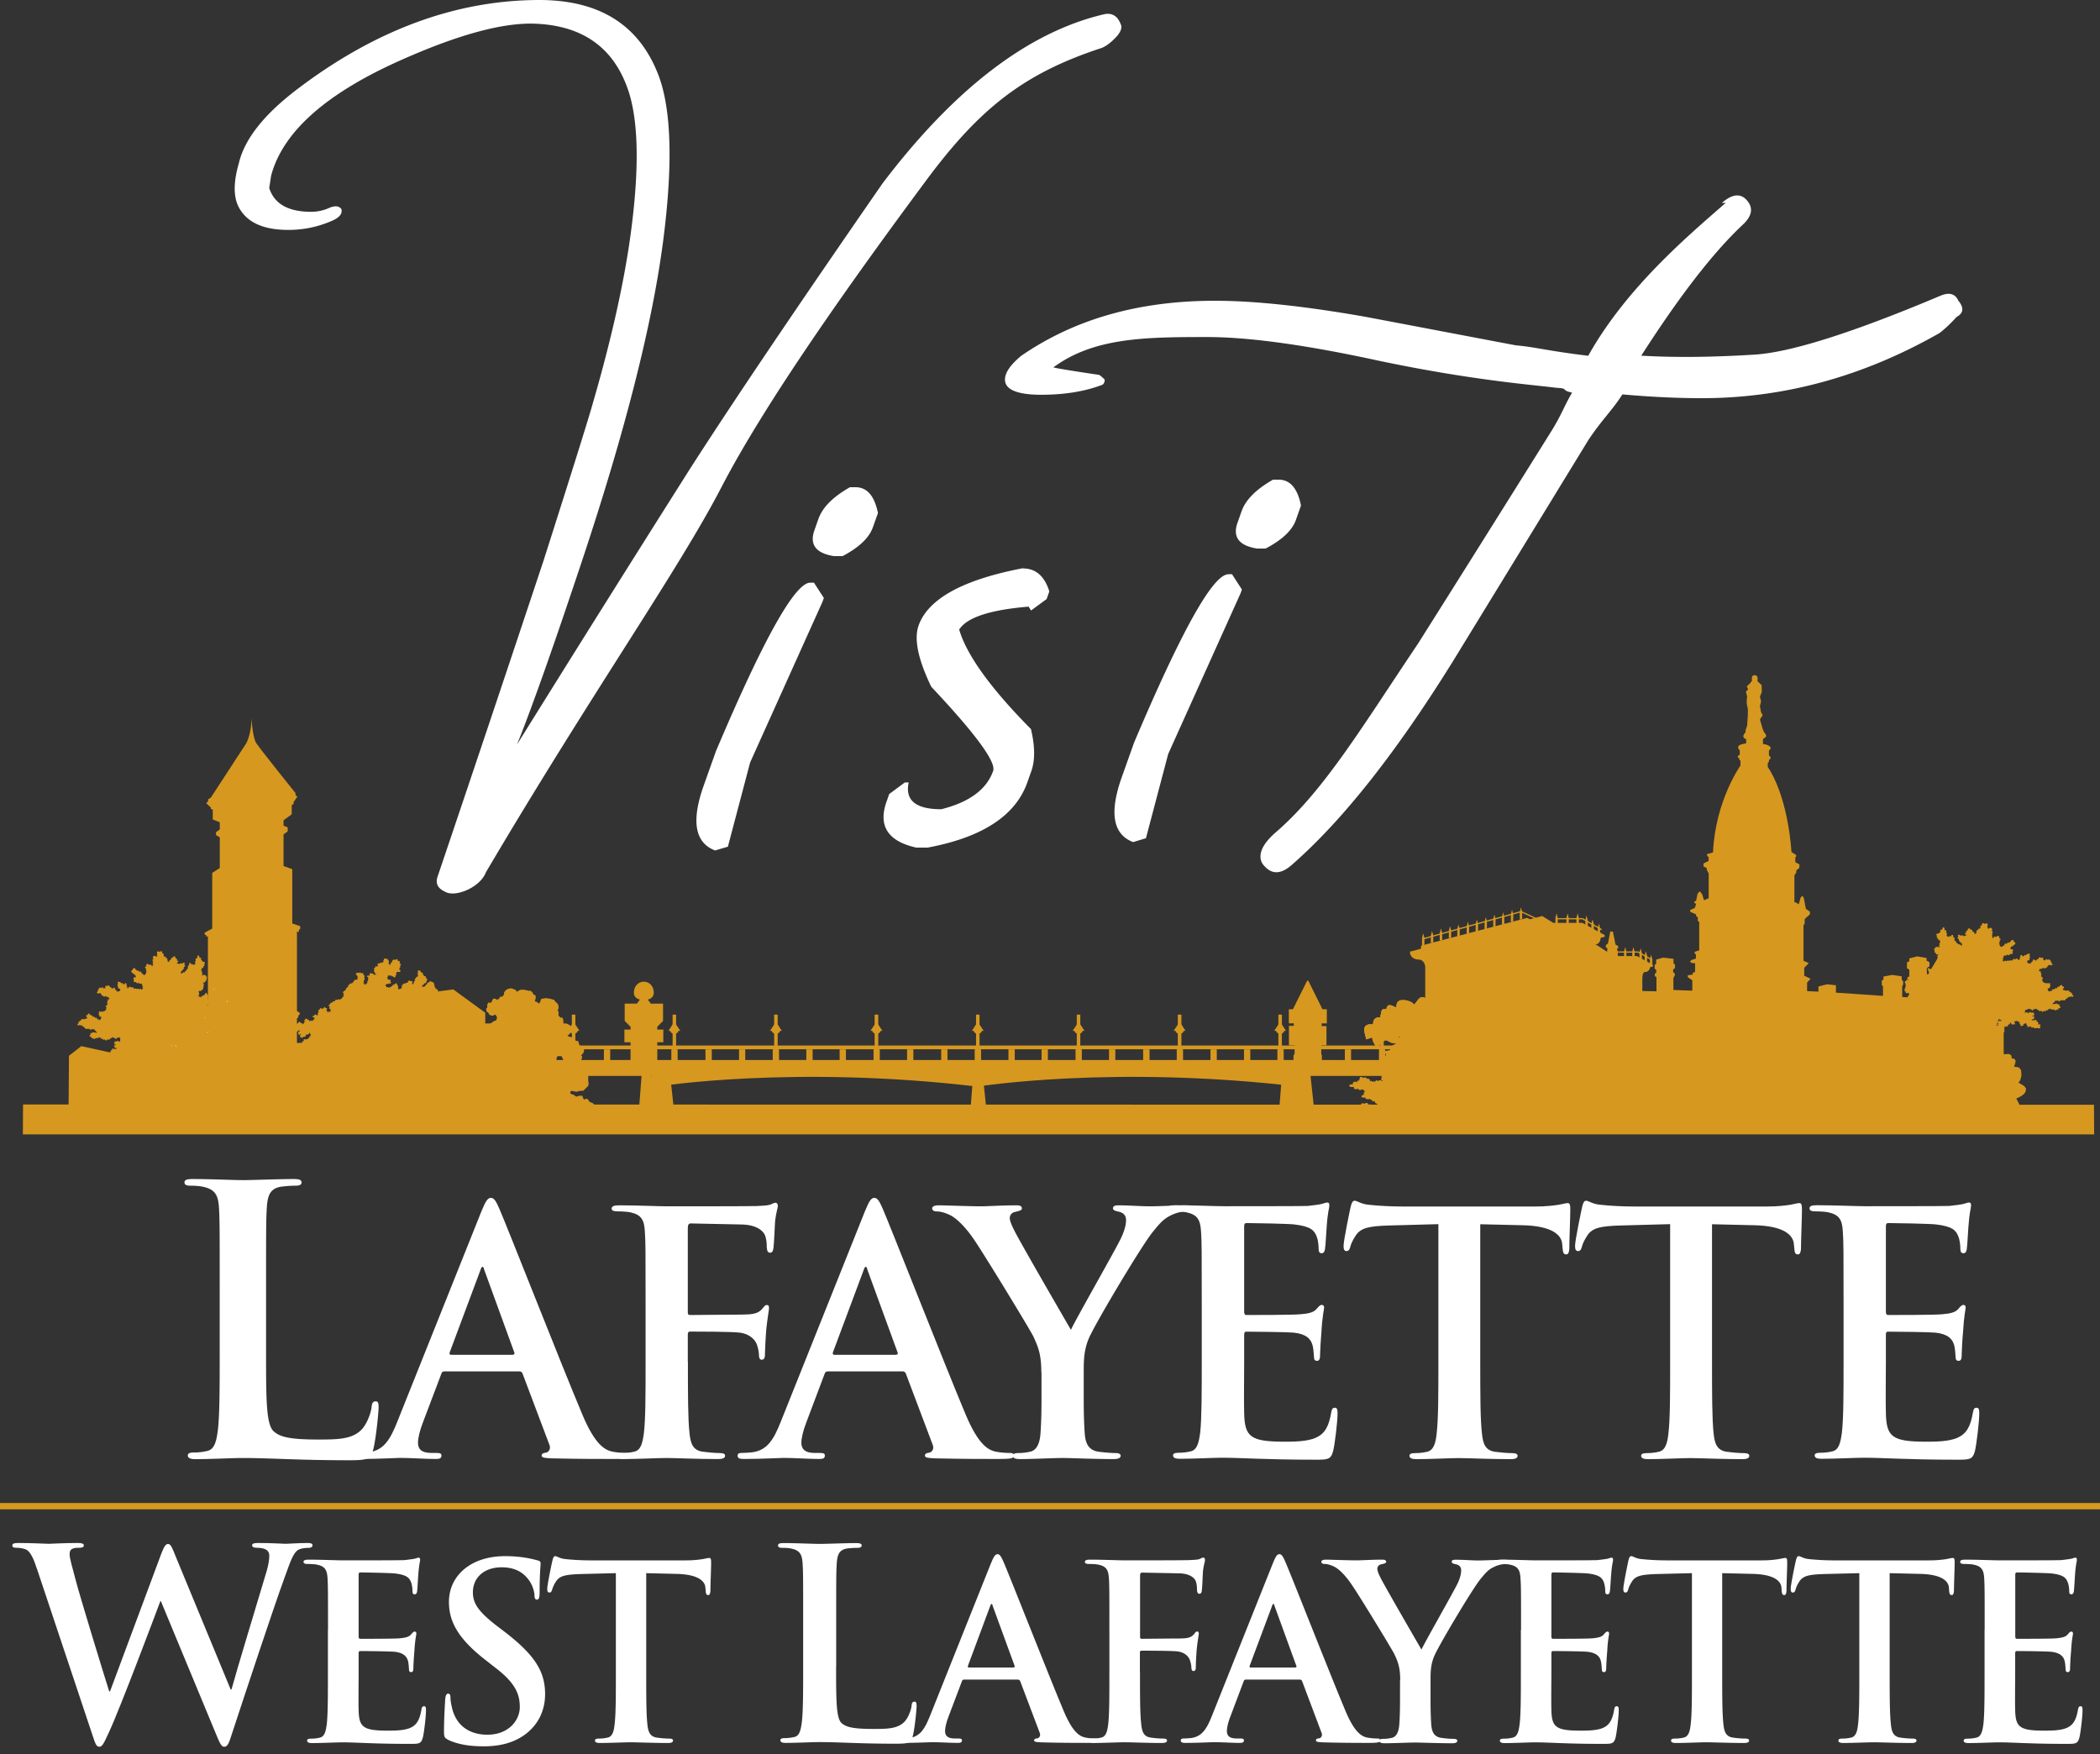 <svg xmlns="http://www.w3.org/2000/svg" width="170" height="142" fill="none"><rect width="100%" height="100%" fill="#333333" stroke="none"/><g clip-path="url(#a)"><path fill="#D7981F" d="M162.259 83.582v-.94h-.517v.365h-.175v-.365h-.284l-.503-1.13.095-.328-.27-.473v-.467l-.306-.495v-.955l-.503-.999-.459.999v.306l-1.152-1.611-1.246-.058-.955 1.596v-.656l.211-.153v-.328l-.233-.131v-.212l-.766-.131-.634.168v.233l-.189.08v.481l.189.117v.554l-.153.058v.175l.131.058v1.4l-.553-.037v-.86l.08-.16v-.248l-.117-.117v-.284l-.765-.117-.715.132v.247l-.131.073v.387l.095.08v.78l-3.812-.263v-.597l-.707-.08-.707.174v.423l-.919-.043v-.693l.285-.306-.518-.248v-.634l.365-.386-.423-.19v-2.857l.095-.175v-.343l.422-.386v-.211l-.328-.234-.167-.881-.117-.176-.138.154-.153.539-.234-.153h-.116v-2.187l.153-.248v-.153l.248-.211v-.284l-.328-.175v-.387l.072-.08v-.11l-.386-.247s-.189-3.965-1.727-6.59l-.19-.29v-.329l.095-.094v-.132l.131-.13v-.117l-.131-.132v-.386l.131-.153v-.131s-.211-.248-.612-.248v-.415s.189-.095.248-.212c.058-.117-.153-.328-.153-.328l-.117-.27-.226-.772.226-.343-.131-.233-.095-.496.095-.4-.095-.365.153-.4-.015-.54-.342-.328s.058-.314-.037-.401c-.094-.095-.495-.212-.4.364l-.175.233-.248.227.109.247-.175.175.095.423s-.036.262-.036.437.094.54.094.54v.48l-.058.883-.139.422.022.095s-.211.212-.189.343c.022.131.058.175.226.233v.343s-.576.058-.634.248c-.059.189.116.306.116.306v.364l-.153.095v.131l.117.058v.11l.095.094v.387s-2.034 2.835-2.224 7.033l-.481.132v.13l.124.125v.299l-.415.211v.226l.27.153v.131l.153.306v1.99l-.379.168-.154-.496-.189-.233-.175.19-.117.554-.153.116v.073l.153.095-.116.328-.365.153v.153l.474.211v.131l.139.095v.292l.116.095v2.296l-.364.116v.132l.095.094v.328l-.365.117-.117.131.132.095.284.036v.693l-.19.08v.138l-.4.059v.153l.364.255v.838l-1.531-.058v-.955l.117-.233v-.132l-.139-.13v-.19l.154-.153v-.248l-.124-.124v-.357l-.839-.095-.554.153-.014.35-.117.095v.284l.131.131v.197l-.116.095v.197l.131.072v1.152l-2.085-.044-.823-.933-.117-1.282.095-.175v-.132l-.212-.174-.08-.693.117-.058v-.175l-.211-.117-.212-1.057h-.211l-.19.977-.167.117v.19l.131.08-.073.59-.226.19v.174l.175.153-.139 1.305-1.013.423v.226l-.233.116v.19l.19.306v.197h-.248l-.634-1.247h-1.327l-1.05 1.8-1.057-.021-.32-.401-.139-1.072.153-.094v-.197l-.211-.19-.095-.743.095-.139v-.116l-.175-.139-.08-.364-.037-.27h-.247l-.102.59-.212.117v.168l.139.095-.139.765-.175.073v.226l.131.116-.189 1.094-1.188 1.625-.576-.379.284-.117-.342-.058-.226.117.058-.365.343-.073-.401-.153-.153.292-.095-.4-.117.32-.131-.35.284-.364-.437.08-.131.415.167.131-.342-.291-.459-.248.247.35-.364.211.27.095-.059.248-.175.058.307.153-.307.153.154.095-.19.27-.117-.248-.226.328-.269.35-.08-.285.269-.284-.248-.153.175-.211.132-.503-.248.153.131-.386-.284.116-.343-.386-.117.328-.189.211-.175-.291-.153.27.036.247-.364-.342-.036-.401-.27.364-.058.386-.19-.437-.19.284-.021-.539-.212.248-.233-.328-.058.291-.423-.058.131.27h-.364l-.073.342v.306l-.306-.058-.132.35.19.19-.343-.059-.233-.058-.022.284.153.284-.364-.153-.168.234.037.328h-.285l-.058.342-.306-.306-.102.423-.284.19.036.305-.554.307.022.248-.445.094.117.306-.19.27-.284-.022.27.27.138.248v3.644h50.068v-6.283l.058.058ZM16.765 89.968v-7.012l-.11-.066v-.175l-.131-.066v-.196l.306-.183v-6.487l-.131.044v-.131l-.131-.044V75.5l.612-.335v-4.505l.612-.393V67.78l-.306-.175v-.24l.306-.22v-.575l-.568-.24v-.788l-.16-.065v-.11l-.372-.35.153-.152v-.16l.218-.132 2.88-4.417s.415-.773.415-2.005c0 0 .087 1.516.372 1.983.291.46 3.192 4.067 3.192 4.067v.175l.153.11-.306.437v.16l-.153.088v.743l-.663.489v.437l.335.131v.328l-.335.248v2.558l.707.255v4.396l.641.218v.219l-.11.087v.175l-.152-.043v6.436l.218.13v.154l-.109.066v.153l-.11.087v7.5l-7.273.022v.008Z"/><path fill="#fff" d="M2.989 126.995c-.255-.794-.496-1.304-.795-1.516-.233-.153-.663-.189-.853-.189-.211 0-.342-.022-.342-.197 0-.153.175-.19.474-.19 1.115 0 2.288.066 2.485.066.197 0 1.137-.066 2.376-.066.3 0 .452.066.452.19 0 .175-.175.197-.386.197-.175 0-.386 0-.532.08-.197.087-.233.24-.233.466 0 .285.21 1.013.466 1.976.364 1.414 2.354 7.901 2.74 9.103h.066l4.155-11.159c.233-.598.364-.773.54-.773.233 0 .342.321.619 1.006l4.453 10.773h.066c.386-1.435 2.1-7.084 2.85-9.592.146-.495.211-.94.211-1.239 0-.343-.19-.641-1.027-.641-.212 0-.365-.066-.365-.197 0-.153.175-.19.496-.19 1.137 0 2.034.066 2.23.066.146 0 1.072-.066 1.779-.066.233 0 .386.044.386.175 0 .146-.11.219-.299.219-.211 0-.517.022-.75.109-.51.19-.751 1.05-1.203 2.267-.984 2.697-3.23 9.512-4.286 12.719-.233.751-.343 1.006-.62 1.006-.211 0-.342-.262-.663-1.049l-4.454-10.737h-.043c-.408 1.093-3.258 8.681-4.177 10.649-.408.875-.517 1.137-.772 1.137-.212 0-.321-.24-.496-.794l-4.541-13.601-.007-.008Z"/><path fill="#fff" d="M26.553 131.938c0-2.989 0-3.536-.036-4.162-.036-.671-.197-.984-.845-1.116-.16-.043-.489-.058-.766-.058-.218 0-.335-.044-.335-.175s.138-.175.43-.175c1.042 0 2.274.058 2.828.058.627 0 4.534 0 4.905-.021.372-.044.686-.081.846-.117.102-.022.219-.08.314-.08.094 0 .116.08.116.182 0 .139-.095.372-.153 1.276-.022.196-.058 1.064-.095 1.297-.022.095-.058.211-.197.211-.138 0-.174-.094-.174-.277 0-.138-.022-.466-.117-.707-.139-.349-.335-.59-1.32-.707-.335-.036-2.397-.08-2.784-.08-.102 0-.138.058-.138.197v4.964c0 .138.022.211.138.211.43 0 2.69 0 3.142-.036.474-.044.765-.102.94-.292.139-.16.219-.255.313-.255.08 0 .139.036.139.16s-.102.43-.16 1.436c-.037.394-.08 1.181-.08 1.312 0 .161 0 .372-.175.372-.139 0-.175-.08-.175-.175-.022-.197-.022-.452-.08-.707-.103-.394-.372-.685-1.101-.765-.372-.037-2.318-.059-2.785-.059-.094 0-.116.081-.116.197v1.553c0 .67-.022 2.478 0 3.047.036 1.355.35 1.647 2.354 1.647.51 0 1.334 0 1.844-.233.51-.234.744-.649.882-1.451.037-.211.08-.291.219-.291.153 0 .153.16.153.357 0 .452-.153 1.785-.255 2.179-.139.51-.314.51-1.064.51-2.967 0-4.279-.124-5.438-.124-.452 0-1.691.059-2.47.059-.256 0-.395-.059-.395-.197 0-.102.08-.16.314-.16.299 0 .532-.037.707-.081.393-.08.488-.51.569-1.078.094-.824.094-2.377.094-4.184v-3.455l.008-.007ZM36.313 140.844c-.313-.138-.371-.233-.371-.663 0-1.086.08-2.259.094-2.573.022-.291.08-.51.234-.51.175 0 .197.175.197.335 0 .255.08.664.174 1.006.43 1.451 1.59 1.983 2.807 1.983 1.77 0 2.631-1.203 2.631-2.238 0-.962-.292-1.888-1.924-3.141l-.904-.708c-2.158-1.691-2.908-3.061-2.908-4.657 0-2.158 1.807-3.71 4.533-3.71 1.276 0 2.1.197 2.61.335.175.037.277.095.277.233 0 .255-.08.824-.08 2.362 0 .43-.059.59-.22.59-.138 0-.196-.124-.196-.357 0-.175-.102-.787-.51-1.297-.292-.372-.867-.962-2.143-.962-1.45 0-2.332.852-2.332 2.026 0 .904.451 1.589 2.077 2.821l.547.415c2.354 1.83 3.221 3.142 3.221 5.008 0 1.144-.43 2.493-1.844 3.418-.984.627-2.077.802-3.12.802-1.137 0-2.026-.138-2.864-.51l.014-.008ZM49.856 127.345l-2.922.073c-1.137.044-1.611.139-1.903.569a2.483 2.483 0 0 0-.335.692c-.044.153-.102.234-.219.234-.138 0-.175-.095-.175-.314 0-.313.372-2.099.416-2.259.058-.256.116-.372.233-.372.153 0 .35.197.846.24.568.059 1.312.102 1.96.102h7.77c.627 0 1.057-.058 1.356-.102.291-.058.452-.094.532-.094.139 0 .153.116.153.408 0 .408-.058 1.764-.058 2.274-.022.197-.058.321-.175.321-.153 0-.197-.095-.212-.394l-.021-.219c-.037-.51-.569-1.057-2.318-1.1l-2.471-.059v8.047c0 1.808 0 3.361.095 4.199.058.546.182.984.765 1.064.277.044.707.08.998.08.22 0 .314.058.314.161 0 .138-.16.196-.372.196-1.297 0-2.53-.058-3.083-.058-.452 0-1.684.058-2.471.058-.255 0-.394-.058-.394-.196 0-.103.08-.161.314-.161.291 0 .532-.036.707-.08.393-.08.51-.51.568-1.079.102-.823.102-2.376.102-4.184v-8.047ZM67.685 134.882c0 2.741 0 4.221.452 4.607.364.321.926.467 2.595.467 1.137 0 1.968-.022 2.507-.605.255-.277.518-.875.554-1.283.022-.19.066-.321.233-.321.146 0 .175.109.175.364 0 .234-.145 1.837-.32 2.464-.124.474-.234.576-1.349.576-3.083 0-4.497-.131-6.232-.131-.495 0-1.844.065-2.697.065-.277 0-.43-.065-.43-.211 0-.109.088-.175.343-.175.32 0 .576-.044.772-.087.43-.081.532-.554.62-1.174.11-.897.11-2.588.11-4.556v-3.768c0-3.258 0-3.856-.044-4.541-.044-.729-.212-1.071-.919-1.217-.175-.044-.43-.059-.707-.059-.233 0-.364-.043-.364-.196 0-.153.153-.19.473-.19 1.006 0 2.355.066 2.93.066.518 0 2.078-.066 2.916-.066.299 0 .452.044.452.19 0 .145-.131.196-.386.196-.234 0-.583.022-.838.059-.576.109-.751.474-.795 1.217-.044.692-.044 1.29-.044 4.541v3.768h-.007Z"/><path fill="#fff" d="M78.035 135.961c-.094 0-.138.044-.175.16l-1.064 2.807c-.197.488-.292.955-.292 1.195 0 .35.175.605.78.605h.3c.233 0 .29.044.29.16 0 .153-.116.197-.334.197-.627 0-1.473-.058-2.085-.058-.211 0-1.29.058-2.318.058-.255 0-.372-.044-.372-.197 0-.116.08-.16.234-.16.175 0 .452-.022.605-.036.903-.124 1.275-.788 1.669-1.764l4.927-12.333c.233-.569.357-.787.554-.787.175 0 .292.175.488.634.474 1.079 3.616 9.089 4.87 12.07.743 1.764 1.311 2.041 1.727 2.136.291.058.59.08.823.08.154 0 .256.022.256.16 0 .153-.183.197-.904.197-.722 0-2.143 0-3.71-.043-.357-.022-.59-.022-.59-.154 0-.116.08-.16.276-.174.139-.037.277-.212.175-.452l-1.574-4.162c-.037-.095-.095-.139-.197-.139h-4.38.021Zm4.002-.984c.102 0 .116-.058.102-.117l-1.771-4.847c-.022-.08-.037-.175-.095-.175s-.095.095-.117.175l-1.8 4.833c-.022.08 0 .138.073.138h3.615l-.007-.007Z"/><path fill="#fff" d="M92.285 135.392c0 1.881 0 3.36.102 4.184.058.568.175.998.766 1.079.276.043.706.08.983.08.256 0 .336.058.336.16 0 .139-.139.197-.43.197-1.232 0-2.471-.058-2.989-.058-.517 0-1.742.058-2.492.058-.278 0-.416-.044-.416-.197 0-.102.08-.16.292-.16.298 0 .532-.037.707-.08.393-.081.495-.511.568-1.079.095-.824.095-2.296.095-4.184v-3.455c0-2.988 0-3.535-.037-4.162-.043-.671-.196-.984-.845-1.115-.16-.044-.496-.058-.765-.058-.197 0-.336-.044-.336-.154 0-.16.153-.196.452-.196 1.028 0 2.26.058 2.828.058.744 0 4.73 0 5.183-.022.371-.022.612-.022.801-.08.117-.037.22-.124.321-.124.073 0 .139.08.139.182 0 .139-.095.372-.16.882-.023.197-.059 1.349-.095 1.589-.015.161-.059.277-.197.277-.139 0-.175-.095-.197-.313 0-.161 0-.474-.117-.751-.138-.277-.546-.569-1.297-.59l-3.018-.059c-.124 0-.175.059-.175.277v4.906c0 .124.022.175.139.175l2.515-.022c.335 0 .605 0 .882-.015.371-.022.648-.102.845-.357.095-.117.138-.197.255-.197.08 0 .117.059.117.175 0 .117-.102.605-.16 1.217-.044.394-.08 1.298-.08 1.436 0 .175 0 .372-.198.372-.116 0-.16-.138-.16-.277a2.11 2.11 0 0 0-.124-.605c-.095-.277-.393-.627-.998-.707-.496-.058-2.573-.058-2.909-.058-.102 0-.138.043-.138.175v1.589l.007.007ZM100.85 135.961c-.102 0-.139.044-.182.16l-1.057 2.807c-.197.488-.292.955-.292 1.195 0 .35.175.605.787.605h.292c.233 0 .299.044.299.16 0 .153-.117.197-.336.197-.626 0-1.472-.058-2.084-.058-.219 0-1.29.058-2.318.058-.255 0-.372-.044-.372-.197 0-.116.08-.16.233-.16.175 0 .452-.022.605-.036.904-.124 1.276-.788 1.67-1.764l4.927-12.333c.233-.569.35-.787.547-.787.174 0 .291.175.488.634.474 1.079 3.615 9.089 4.869 12.07.743 1.764 1.319 2.041 1.727 2.136.292.058.591.08.824.08.16 0 .255.022.255.16 0 .153-.175.197-.904.197-.729 0-2.143 0-3.71-.043-.35-.022-.59-.022-.59-.154 0-.116.08-.16.277-.174.138-.037.277-.212.175-.452l-1.567-4.162c-.037-.095-.102-.139-.197-.139h-4.381.015Zm4.001-.984c.095 0 .117-.058.095-.117l-1.764-4.847c-.022-.08-.036-.175-.095-.175-.058 0-.094.095-.116.175l-1.808 4.833c-.022.08 0 .138.08.138h3.616l-.008-.007Z"/><path fill="#fff" d="M113.35 136.005c0-1.065-.196-1.495-.452-2.063-.138-.314-2.769-4.636-3.462-5.649-.488-.729-.977-1.217-1.356-1.436-.255-.139-.59-.255-.823-.255-.161 0-.292-.044-.292-.175 0-.117.139-.175.372-.175.35 0 1.822.058 2.471.058.415 0 1.217-.058 2.106-.058.19 0 .299.058.299.175 0 .117-.138.138-.437.211a.364.364 0 0 0-.277.357c0 .161.095.394.233.671.277.59 3.025 5.321 3.339 5.868.196-.474 2.667-4.789 2.944-5.394.197-.438.27-.766.27-1.021 0-.196-.073-.415-.408-.488-.175-.036-.357-.08-.357-.197 0-.138.094-.175.335-.175.649 0 1.275.059 1.844.059.43 0 1.727-.059 2.099-.059.219 0 .357.044.357.161 0 .138-.16.196-.371.196-.197 0-.569.081-.868.241-.415.189-.627.43-1.064.962-.649.787-3.397 5.401-3.746 6.239-.299.707-.299 1.32-.299 1.968v1.611c0 .314 0 1.137.058 1.961.036.569.219.999.809 1.079.277.043.707.08.984.08.211 0 .314.058.314.16 0 .139-.161.197-.416.197-1.239 0-2.478-.058-3.003-.058-.488 0-1.727.058-2.456.058-.27 0-.43-.044-.43-.197 0-.102.094-.16.313-.16.277 0 .51-.037.685-.08.394-.08.569-.51.612-1.079.059-.824.059-1.647.059-1.961v-1.611l.014-.021Z"/><path fill="#fff" d="M123.132 131.938c0-2.989 0-3.536-.044-4.162-.036-.671-.196-.984-.845-1.116-.153-.043-.488-.058-.765-.058-.212 0-.336-.044-.336-.175s.139-.175.43-.175c1.043 0 2.274.058 2.828.058.627 0 4.534 0 4.906-.021.372-.044.685-.081.845-.117.102-.022.219-.08.314-.08s.116.08.116.182c0 .139-.102.372-.16 1.276-.022.196-.058 1.064-.102 1.297-.015.095-.058.211-.197.211-.138 0-.175-.094-.175-.277a2.23 2.23 0 0 0-.116-.707c-.139-.349-.336-.59-1.32-.707-.328-.036-2.39-.08-2.784-.08-.102 0-.138.058-.138.197v4.964c0 .138.021.211.138.211.43 0 2.69 0 3.142-.036.473-.044.765-.102.94-.292.138-.16.218-.255.313-.255.08 0 .139.036.139.16s-.102.43-.153 1.436a27.163 27.163 0 0 0-.081 1.312c0 .161 0 .372-.174.372-.139 0-.175-.08-.175-.175-.022-.197-.022-.452-.081-.707-.094-.394-.371-.685-1.1-.765-.372-.037-2.318-.059-2.792-.059-.095 0-.116.081-.116.197v1.553c0 .67-.022 2.478 0 3.047.036 1.355.357 1.647 2.354 1.647.51 0 1.334 0 1.844-.233.51-.234.743-.649.882-1.451.036-.211.08-.291.211-.291.161 0 .161.16.161.357 0 .452-.161 1.785-.255 2.179-.139.51-.314.51-1.065.51-2.959 0-4.278-.124-5.437-.124-.452 0-1.691.059-2.471.059-.255 0-.394-.059-.394-.197 0-.102.08-.16.321-.16.292 0 .525-.037.707-.081.394-.08.496-.51.569-1.078.102-.824.102-2.377.102-4.184v-3.455l.014-.007ZM136.967 127.345l-2.93.073c-1.137.044-1.611.139-1.903.569-.197.299-.291.532-.328.692-.043.153-.102.234-.218.234-.139 0-.175-.095-.175-.314 0-.313.371-2.099.408-2.259.058-.256.124-.372.233-.372.16 0 .357.197.846.24a20.35 20.35 0 0 0 1.96.102h7.778c.626 0 1.057-.058 1.355-.102.299-.058.452-.094.532-.094.139 0 .154.116.154.408 0 .408-.059 1.764-.059 2.274-.022.197-.058.321-.175.321-.153 0-.197-.095-.218-.394l-.015-.219c-.044-.51-.576-1.057-2.318-1.1l-2.478-.059v8.047c0 1.808 0 3.361.102 4.199.058.546.175.984.765 1.064.27.044.707.08.999.08.211 0 .313.058.313.161 0 .138-.16.196-.371.196-1.298 0-2.53-.058-3.084-.058-.452 0-1.691.058-2.471.058-.255 0-.393-.058-.393-.196 0-.103.08-.161.313-.161.299 0 .532-.036.707-.08.394-.08.51-.51.569-1.079.102-.823.102-2.376.102-4.184v-8.047ZM150.516 127.345l-2.923.073c-1.137.044-1.61.139-1.909.569-.197.299-.292.532-.328.692-.044.153-.102.234-.219.234-.138 0-.175-.095-.175-.314 0-.313.372-2.099.416-2.259.058-.256.116-.372.233-.372.153 0 .357.197.845.24.569.059 1.312.102 1.961.102h7.777c.627 0 1.065-.058 1.356-.102.299-.058.452-.094.532-.094.139 0 .153.116.153.408 0 .408-.058 1.764-.058 2.274-.022.197-.058.321-.175.321-.153 0-.197-.095-.219-.394l-.014-.219c-.044-.51-.569-1.057-2.318-1.1l-2.478-.059v8.047c0 1.808 0 3.361.102 4.199.051.546.175.984.758 1.064.277.044.707.08.998.08.219 0 .314.058.314.161 0 .138-.153.196-.372.196-1.29 0-2.529-.058-3.083-.058-.452 0-1.691.058-2.471.058-.255 0-.394-.058-.394-.196 0-.103.08-.161.314-.161.291 0 .525-.036.707-.08.393-.08.51-.51.568-1.079.102-.823.102-2.376.102-4.184v-8.047ZM160.663 131.938c0-2.989 0-3.536-.036-4.162-.037-.671-.197-.984-.846-1.116-.153-.043-.488-.058-.765-.058-.212 0-.336-.044-.336-.175s.139-.175.43-.175c1.043 0 2.275.058 2.829.058.634 0 4.533 0 4.912-.021.372-.044.685-.081.846-.117.102-.022.211-.08.313-.08.102 0 .117.08.117.182 0 .139-.095.372-.153 1.276-.015.196-.058 1.064-.095 1.297-.022.095-.058.211-.197.211-.138 0-.175-.094-.175-.277 0-.138-.022-.466-.124-.707-.138-.349-.328-.59-1.319-.707-.335-.036-2.391-.08-2.784-.08-.095 0-.139.058-.139.197v4.964c0 .138.022.211.139.211.43 0 2.689 0 3.141-.036.467-.044.766-.102.941-.292.138-.16.218-.255.313-.255.073 0 .138.036.138.16s-.102.43-.153 1.436c-.043.394-.08 1.181-.08 1.312 0 .161 0 .372-.182.372-.138 0-.175-.08-.175-.175-.022-.197-.022-.452-.08-.707-.095-.394-.372-.685-1.101-.765-.371-.037-2.318-.059-2.791-.059-.095 0-.117.081-.117.197v1.553c0 .67-.022 2.478 0 3.047.036 1.355.35 1.647 2.354 1.647.511 0 1.334 0 1.844-.233.511-.234.744-.649.882-1.451.044-.211.081-.291.219-.291.153 0 .153.16.153.357 0 .452-.153 1.785-.255 2.179-.139.51-.313.51-1.057.51-2.967 0-4.279-.124-5.437-.124-.46 0-1.691.059-2.479.059-.255 0-.393-.059-.393-.197 0-.102.08-.16.313-.16.299 0 .532-.037.707-.081.394-.08.496-.51.576-1.078.095-.824.095-2.377.095-4.184v-3.455l.007-.007ZM21.539 109.429c0 3.834 0 5.904.626 6.443.51.452 1.29.656 3.63.656 1.59 0 2.763-.029 3.506-.838.358-.386.722-1.224.78-1.8.03-.27.088-.452.328-.452.212 0 .24.146.24.51 0 .328-.21 2.58-.451 3.448-.182.663-.328.809-1.888.809-4.322 0-6.298-.182-8.725-.182-.692 0-2.58.094-3.783.094-.386 0-.598-.094-.598-.299 0-.153.117-.24.482-.24.451 0 .809-.058 1.078-.124.598-.117.751-.78.868-1.647.153-1.261.153-3.63.153-6.385v-5.285c0-4.555 0-5.394-.058-6.356-.059-1.02-.3-1.501-1.29-1.713-.241-.058-.598-.087-.992-.087-.328 0-.51-.058-.51-.27 0-.211.211-.27.663-.27 1.407 0 3.295.088 4.104.088.721 0 2.908-.088 4.074-.088.423 0 .634.059.634.27 0 .212-.182.27-.539.27-.328 0-.809.036-1.166.087-.81.153-1.05.663-1.108 1.713-.058.962-.058 1.8-.058 6.356v5.292Z"/><path fill="#fff" d="M35.957 111.018c-.139 0-.19.051-.241.219l-1.472 3.885c-.27.677-.408 1.333-.408 1.654 0 .489.24.838 1.086.838h.408c.328 0 .408.059.408.219 0 .219-.16.27-.46.27-.867 0-2.04-.088-2.878-.088-.3 0-1.793.088-3.208.088-.35 0-.517-.051-.517-.27 0-.16.11-.219.328-.219.24 0 .627-.029.838-.051 1.247-.16 1.764-1.086 2.31-2.449l6.823-17.063c.328-.787.489-1.086.766-1.086.247 0 .408.248.677.867.656 1.495 5 12.581 6.743 16.714 1.027 2.442 1.822 2.821 2.39 2.959.409.08.817.109 1.145.109.218 0 .35.03.35.219 0 .219-.24.27-1.247.27-1.006 0-2.959 0-5.131-.051-.489-.029-.817-.029-.817-.219 0-.16.102-.219.38-.248.189-.058.379-.299.247-.627l-2.172-5.758c-.05-.138-.138-.189-.27-.189h-6.057l-.021.007Zm5.547-1.356c.138 0 .16-.08.138-.16l-2.442-6.713c-.029-.102-.058-.241-.131-.241-.08 0-.139.139-.168.241l-2.5 6.691c-.029.109 0 .189.11.189h5l-.008-.007Z"/><path fill="#fff" d="M55.688 110.231c0 2.609 0 4.65.13 5.787.081.787.249 1.385 1.065 1.494.379.051.977.11 1.356.11.35 0 .459.08.459.218 0 .19-.19.27-.598.27-1.713 0-3.426-.087-4.133-.087-.707 0-2.42.087-3.447.087-.38 0-.569-.051-.569-.27 0-.138.11-.218.408-.218.409 0 .737-.051.977-.11.547-.109.678-.707.787-1.494.139-1.144.139-3.185.139-5.787v-4.782c0-4.133 0-4.891-.059-5.758-.05-.926-.27-1.356-1.166-1.553-.218-.05-.678-.08-1.064-.08-.27 0-.46-.058-.46-.219 0-.21.22-.27.628-.27 1.414 0 3.127.081 3.914.081 1.035 0 6.553 0 7.172-.022.518-.03.846-.03 1.115-.11.168-.058.3-.16.438-.16.11 0 .19.11.19.248 0 .19-.14.51-.22 1.218-.029.27-.08 1.873-.138 2.201-.03.218-.08.379-.27.379s-.24-.131-.27-.43c0-.219 0-.656-.167-1.035-.19-.38-.758-.787-1.793-.817l-4.184-.087c-.167 0-.248.087-.248.379v6.793c0 .161.022.241.19.241l3.477-.029c.466 0 .845 0 1.224-.022.518-.029.897-.139 1.166-.489.139-.16.19-.269.358-.269.109 0 .16.08.16.247 0 .168-.131.839-.219 1.684-.05.547-.11 1.793-.11 1.983 0 .24 0 .517-.269.517-.167 0-.218-.189-.218-.379 0-.189-.051-.517-.16-.838-.14-.379-.548-.867-1.386-.977-.678-.087-3.557-.087-4.023-.087-.131 0-.19.058-.19.248v2.201l.008-.007ZM66.993 111.018c-.139 0-.19.051-.248.219l-1.465 3.885c-.27.677-.408 1.333-.408 1.654 0 .489.248.838 1.086.838h.408c.328 0 .408.059.408.219 0 .219-.16.27-.459.27-.867 0-2.034-.088-2.88-.088-.298 0-1.792.088-3.206.088-.35 0-.518-.051-.518-.27 0-.16.11-.219.328-.219.248 0 .627-.029.846-.051 1.253-.16 1.764-1.086 2.31-2.449l6.823-17.063c.328-.787.488-1.086.758-1.086.248 0 .408.248.678.867.648 1.495 5 12.581 6.735 16.714 1.035 2.442 1.822 2.821 2.39 2.959.409.08.817.109 1.145.109.218 0 .357.03.357.219 0 .219-.24.27-1.254.27-1.013 0-2.96 0-5.131-.051-.489-.029-.817-.029-.817-.219 0-.16.11-.219.38-.248.189-.058.379-.299.247-.627l-2.172-5.758c-.058-.138-.138-.189-.27-.189h-6.057l-.014.007Zm5.54-1.356c.138 0 .167-.08.138-.16l-2.45-6.713c-.028-.102-.05-.241-.13-.241s-.139.139-.168.241l-2.5 6.691c-.022.109 0 .189.11.189h5v-.007Z"/><path fill="#fff" d="M84.297 111.077c0-1.473-.27-2.063-.627-2.858-.19-.437-3.834-6.414-4.781-7.821-.678-1.005-1.356-1.683-1.874-1.982-.35-.19-.816-.35-1.144-.35-.219 0-.408-.058-.408-.248 0-.16.19-.248.517-.248.489 0 2.53.08 3.426.08.569 0 1.684-.08 2.908-.08.27 0 .409.08.409.248 0 .168-.19.19-.598.299a.496.496 0 0 0-.38.488c0 .219.14.547.329.926.379.816 4.184 7.362 4.621 8.12.27-.656 3.696-6.633 4.075-7.471.276-.598.386-1.057.386-1.414 0-.27-.11-.569-.569-.678-.248-.051-.488-.11-.488-.27 0-.19.138-.248.46-.248.896 0 1.763.08 2.55.08.598 0 2.391-.08 2.909-.08.298 0 .488.059.488.219 0 .19-.219.27-.518.27-.27 0-.787.109-1.195.32-.569.27-.867.598-1.465 1.334-.897 1.086-4.701 7.471-5.19 8.638-.408.976-.408 1.822-.408 2.718v2.231c0 .43 0 1.574.08 2.719.051.787.3 1.385 1.115 1.494.38.051.977.109 1.356.109.299 0 .438.08.438.219 0 .189-.22.27-.569.27-1.713 0-3.426-.088-4.155-.088-.678 0-2.39.088-3.396.088-.38 0-.598-.051-.598-.27 0-.139.131-.219.437-.219.38 0 .707-.051.955-.109.54-.109.787-.707.838-1.494.08-1.145.08-2.282.08-2.719v-2.231l-.014.008Z"/><path fill="#fff" d="M97.285 105.449c0-4.133 0-4.891-.058-5.758-.058-.926-.27-1.356-1.166-1.553-.219-.05-.678-.08-1.057-.08-.3 0-.46-.058-.46-.248s.19-.248.598-.248c1.444 0 3.15.08 3.914.08.875 0 6.276 0 6.794-.021.517-.059.947-.11 1.166-.168.138-.03.299-.11.437-.11.139 0 .161.11.161.249 0 .19-.139.51-.219 1.764-.029.27-.08 1.465-.139 1.793-.029.138-.08.298-.269.298-.19 0-.241-.138-.241-.379 0-.189-.029-.656-.16-.976-.19-.489-.459-.817-1.822-.977-.46-.058-3.317-.11-3.856-.11-.139 0-.19.08-.19.27v6.874c0 .189.029.299.19.299.597 0 3.717 0 4.344-.059.656-.051 1.064-.138 1.305-.408.189-.219.299-.35.437-.35.109 0 .197.051.197.212 0 .16-.139.597-.219 1.982-.051.54-.109 1.633-.109 1.815 0 .219 0 .518-.241.518-.189 0-.247-.11-.247-.248-.03-.27-.03-.627-.11-.977-.138-.547-.517-.947-1.523-1.057-.518-.051-3.207-.08-3.863-.08-.132 0-.161.109-.161.27v2.143c0 .925-.029 3.426 0 4.213.051 1.873.489 2.281 3.258 2.281.707 0 1.852 0 2.559-.328.707-.321 1.035-.896 1.224-2.012.059-.298.11-.408.299-.408.219 0 .219.219.219.489 0 .626-.219 2.478-.357 3.017-.19.7-.438.7-1.465.7-4.104 0-5.926-.16-7.53-.16-.627 0-2.34.087-3.418.087-.358 0-.547-.087-.547-.27 0-.138.11-.218.43-.218.408 0 .736-.051.977-.11.546-.109.678-.707.787-1.494.131-1.144.131-3.287.131-5.787v-4.782.022ZM116.448 99.093l-4.045.11c-1.575.05-2.231.19-2.639.787-.27.408-.408.729-.459.955-.058.218-.139.328-.299.328-.189 0-.24-.139-.24-.43 0-.438.517-2.909.568-3.127.08-.35.168-.518.328-.518.219 0 .488.27 1.166.328.787.088 1.823.139 2.712.139h10.758c.868 0 1.465-.08 1.874-.139.408-.08.626-.138.736-.138.189 0 .211.16.211.568 0 .569-.08 2.449-.08 3.156-.029.27-.08.43-.248.43-.219 0-.27-.138-.299-.546l-.029-.299c-.051-.707-.787-1.465-3.207-1.516l-3.426-.08v11.137c0 2.5 0 4.651.139 5.817.08.758.24 1.355 1.056 1.465.38.051.977.109 1.393.109.299 0 .437.08.437.219 0 .189-.219.27-.517.27-1.794 0-3.506-.088-4.265-.088-.626 0-2.339.088-3.425.088-.35 0-.547-.088-.547-.27 0-.139.109-.219.437-.219.409 0 .737-.051.977-.109.547-.11.707-.707.787-1.494.139-1.145.139-3.288.139-5.788V99.101l.007-.008ZM135.195 99.093l-4.053.11c-1.574.05-2.23.19-2.631.787-.27.408-.408.729-.459.955-.058.218-.139.328-.299.328-.189 0-.248-.139-.248-.43 0-.438.518-2.909.569-3.127.08-.35.16-.518.328-.518.219 0 .488.27 1.166.328.787.088 1.822.139 2.719.139h10.758c.868 0 1.473-.08 1.874-.139.408-.08.626-.138.736-.138.189 0 .218.16.218.568 0 .569-.08 2.449-.08 3.156-.029.27-.08.43-.248.43-.218 0-.269-.138-.298-.546l-.03-.299c-.058-.707-.787-1.465-3.207-1.516l-3.418-.08v11.137c0 2.5 0 4.651.131 5.817.08.758.248 1.355 1.064 1.465.379.051.984.109 1.392.109.299 0 .43.08.43.219 0 .189-.218.27-.517.27-1.793 0-3.506-.088-4.264-.088-.627 0-2.34.088-3.426.088-.357 0-.547-.088-.547-.27 0-.139.11-.219.438-.219.408 0 .736-.051.984-.109.539-.11.707-.707.787-1.494.138-1.145.138-3.288.138-5.788V99.101l-.007-.008ZM149.241 105.449c0-4.133 0-4.891-.059-5.758-.051-.926-.269-1.356-1.166-1.553-.218-.05-.678-.08-1.064-.08-.299 0-.466-.058-.466-.248s.189-.248.597-.248c1.443 0 3.156.08 3.914.08.868 0 6.276 0 6.794-.021.517-.059.955-.11 1.173-.168.139-.03.299-.11.438-.11.138 0 .16.11.16.249 0 .19-.131.51-.219 1.764-.022.27-.08 1.465-.131 1.793-.029.138-.08.298-.27.298-.189 0-.247-.138-.247-.379 0-.189-.03-.656-.161-.976-.189-.489-.459-.817-1.822-.977-.459-.058-3.309-.11-3.856-.11-.138 0-.189.08-.189.27v6.874c0 .189.029.299.189.299.598 0 3.725 0 4.344-.059.649-.051 1.057-.138 1.305-.408.19-.219.299-.35.43-.35.109 0 .19.051.19.212 0 .16-.132.597-.212 1.982-.058.54-.109 1.633-.109 1.815 0 .219 0 .518-.241.518-.189 0-.248-.11-.248-.248-.029-.27-.029-.627-.109-.977-.138-.547-.517-.947-1.523-1.057-.518-.051-3.207-.08-3.856-.08-.139 0-.16.109-.16.27v2.143c0 .925-.03 3.426 0 4.213.051 1.873.488 2.281 3.258 2.281.707 0 1.851 0 2.558-.328.707-.321 1.035-.896 1.225-2.012.051-.298.109-.408.299-.408.218 0 .218.219.218.489 0 .626-.218 2.478-.35 3.017-.189.7-.437.7-1.472.7-4.104 0-5.919-.16-7.53-.16-.626 0-2.332.087-3.425.087-.357 0-.547-.087-.547-.27 0-.138.109-.218.437-.218.409 0 .729-.051.977-.11.547-.109.678-.707.787-1.494.139-1.144.139-3.287.139-5.787v-4.782.022Z"/><path stroke="#D7981F" stroke-width=".51" d="M0 121.922h170"/><path fill="#fff" d="M65.586 47.167h.306l.802 1.239-.11.306-5.86 13.01-1.8 6.816-1.035.306c-1.64-.62-1.947-2.376-.919-5.263l.991-2.784c3.849-9.082 6.393-13.63 7.632-13.63h-.007Zm3.207-7.727h.466c.933 0 1.531.7 1.815 2.092l-.415 1.16c-.306.852-1.123 1.625-2.45 2.325h-.7c-1.464-.234-1.989-.934-1.58-2.093l.327-.925c.328-.926 1.174-1.779 2.537-2.551v-.008ZM82.817 46.015c1.028 0 1.742.62 2.129 1.859l-.22.62-1.26.925-.197-.313c-3.141.262-5.007.881-5.62 1.858.605 2.063 2.544 4.753 5.81 8.055.328 1.392.342 2.529.029 3.403l-.328.926c-.955 2.683-3.645 4.44-8.062 5.263h-.933c-2.296-.518-3.09-1.757-2.398-3.718l.219-.62 1.26-.932h.314c-.306 1.443.569 2.165 2.639 2.165 2.267-.569 3.666-1.597 4.198-3.098.255-.722-1.414-2.996-5.007-6.815-1.072-2.216-1.414-3.87-1.028-4.957.773-2.165 3.594-3.717 8.463-4.643l-.008.022ZM99.428 46.481h.306l.802 1.24-.109.306-5.86 13.01-1.8 6.816-1.036.313c-1.64-.62-1.946-2.376-.918-5.263l.991-2.784c3.849-9.082 6.392-13.63 7.632-13.63l-.008-.008ZM103.044 38.828h.467c.925 0 1.53.7 1.807 2.092l-.408 1.159c-.299.853-1.122 1.625-2.456 2.325h-.693c-1.465-.233-1.99-.933-1.581-2.092l.328-.925c.328-.926 1.173-1.779 2.536-2.552v-.007ZM90.748 1.998c.102.306-.066.678-.503 1.115-.437.438-.83.707-1.188.81-6.203 2.048-9.76 4.868-14.067 10.663-6.05 8.15-12.96 17.865-16.59 24.855-3.506 6.757-10.35 16.408-19.06 31.16-.46 1.232-2.5 2.085-3.325 1.575-.56-.255-.765-.641-.612-1.152a5253.855 5253.855 0 0 0 8.608-25.671c2.304-7.224 3.638-11.48 3.995-12.763 1.385-4.767 2.354-9.017 2.923-12.763.816-5.533.816-9.636 0-12.297-1.13-3.586-3.667-5.459-7.61-5.612-2.668-.102-6.378.926-11.145 3.076-5.89 2.668-9.3 5.736-10.226 9.228l-.153.998c.408 1.283 1.538 1.925 3.382 1.925.51 0 .998-.102 1.458-.307.459-.204.794-.182.998.08.102.358-.124.664-.692.926a8.672 8.672 0 0 1-3.616.766c-2.099 0-3.462-.664-4.074-1.998-.357-.816-.335-1.946.08-3.382.46-1.997 2.1-4.045 4.92-6.152C30.454 2.414 36.861.052 43.472.001c5.073-.051 8.375 2.048 9.913 6.305.97 2.77 1.079 7.15.306 13.142-.875 6.764-3.076 15.452-6.61 26.058-2.355 7.07-4.105 11.99-5.227 14.76a3442.268 3442.268 0 0 1 13.987-22.29c3.383-5.277 8.58-12.989 15.606-23.135C77.285 7.151 83.255 2.596 89.356 1.16c.663-.153 1.13.131 1.385.845l.007-.007Z"/><path fill="#fff" d="M158.543 24.353c.459.561.408.998-.153 1.305-.46.51-.919.947-1.385 1.304-5.482 3.127-11.888 5.27-19.214 5.27-1.997 0-4.155-.102-6.458-.306-.765 1.232-1.691 2.085-2.77 3.725-3.637 5.947-7.274 11.888-10.919 17.836-4.613 7.434-8.965 12.938-13.069 16.524-.867.765-1.61.794-2.23.08a1.039 1.039 0 0 1-.306-.765c0-.613.459-1.305 1.385-2.078 3.841-3.382 6.851-8.426 11.363-15.139 3.586-5.685 7.173-11.4 10.759-17.143.867-1.385 1.057-2.056 1.72-3.186-.977-.204-.226-.335-1.247-.386-1.997-.255-6.793-.598-14.373-2.187-5.89-1.283-10.533-1.924-13.915-1.924-5.022 0-9.17.037-12.45 2.45.052.05 1.283.254 3.689.611.102.051.255.183.459.387 0 .255-.102.408-.306.459-1.385.51-2.996.765-4.84.765-1.844 0-2.872-.386-2.923-1.151-.05-.562.386-1.232 1.305-1.998 4.308-2.974 9.534-4.46 15.678-4.46 3.229 0 7.304.437 12.224 1.304 4.045.766 8.098 1.538 12.143 2.304 1.691.153 2.479.437 5.861.845 3.076-5.481 7.952-9.607 11.13-12.377h-.306c.816-.714 1.487-.794 1.997-.233.561.613.459 1.283-.306 1.997-2.355 2.202-5.103 5.737-8.222 10.606 2.617.153 5.634.131 9.067-.08 2.923-.153 7.967-1.742 15.139-4.767.715-.306 1.203-.175 1.458.386l.015.022Z"/><path fill="#D7981F" d="M27.319 80.95c-.08-.08-.24.008-.212.125-.138-.066-.255.029-.196.145-.051-.08-.197-.073-.19.08-.138.037-.168.19.022.19-.16.08-.095.248.087.175-.102.044-.145.16-.021.16-.066 0-.088.059-.037.132-.066-.095-.182-.11-.219.036.022-.087-.05-.11-.094-.08.065-.08.014-.139-.073-.102.138-.139.102-.234-.037-.204-.029-.168-.182-.044-.153.065-.022-.08-.13-.036-.146.022-.021-.124-.21-.117-.153.044-.145-.03-.196.087-.05.153-.08-.015-.14.116-.059.138-.124-.014-.11.088.022.117-.087-.022-.11.015-.102.088-.044-.073-.306-.227-.24 0-.197-.073-.22.153-.015.123-.058.073 0 .11.065.117-.109 0-.175.073-.087.138-.058-.05-.131-.021-.175.044-.058-.073-.16-.022-.211.037.021-.073-.051-.183-.139-.139 0-.08-.27-.182-.168 0-.204.015-.109.117 0 .16-.123-.014-.174.088-.087.11-.073 0-.139.066-.131.138-.015-.109-.058-.16-.175-.138-.007-.124-.219-.146-.197 0-.05-.015-.131.036-.124.095-.087-.124-.211-.095-.211.036-.073-.014-.212-.066-.233.058-.051-.014-.124.037-.095.088-.248-.015-.343.204-.102.219-.117.109 0 .247.218.036-.036.139 0 .204.073.153.03.073.124.066.175.007-.022.175.168.11.153-.029.073.051.16-.022.124-.11.022.067.117.037.131-.014-.029.066-.021.095.037.117-.095-.007-.24.11-.117.175-.08.124.102.16.146.022 0 .036.03.058.058.065-.167.088-.13.27-.007.153-.066.212.168.102.219 0 .109.11.182-.072.175-.175.043.066.145.066.124-.036.058.102.153.022.123-.087a.108.108 0 0 0 .095.029c-.014.065 0 .13.08.13-.058.03-.102.096-.021.125-.132-.007-.197.102-.073.153-.117-.051-.234.036-.132.102-.08-.051-.233 0-.204.036-.087-.094-.291-.065-.116.102-.117-.05-.19.03-.11.102-.102-.029-.16.015-.138.102-.073-.072-.16-.094-.248-.014-.073-.095-.211-.037-.204.087-.11-.116-.27-.022-.219.11-.16 0-.218.08-.094.16-.132-.022-.226.073-.154.16-.065.015-.116.088-.116.132-.11-.022-.292 0-.24.109-.059-.058-.43.015-.22.124-.123-.044-.247.066-.123.16-.248.11-.11.284.029.19-.058.16.117.19.175.05.044.096.168.052.182-.057.066 0 .175-.066.131-.175.037.094.11.087.153.029-.073.094-.094.153-.08.218-.073.044-.065.102.008.11-.044.014-.088.058-.059.094-.058-.014-.168.03-.116.124-.073-.102-.3 0-.241.16-.058-.036-.168.03-.19.096-.123.021-.189.094-.116.204-.11.043-.139.109.014.138-.13-.022-.211.066-.102.16-.08-.014-.182.044-.19.132-.232.014-.254.218-.014.167-.036.095.073.146.139.066.029.087.138.102.167 0 .073.131.22.11.27-.044.044.066.139-.022.11-.073.036.08.145.037.189-.029.007.044.058.073.102.044-.131.219.037.313.131.167.11.234.248-.036.212-.16.153-.036.16-.146.058-.211.138.014.233-.139.168-.204.174 0 .21-.153.109-.226.146-.022.175-.095.146-.19.036.051.13.051.167-.014-.022.072.066.116.132.087-.022.044-.03.088.021.124-.094.03-.196.168-.05.19-.088.05-.066.182.05.138-.05.138.168.204.175.014.066.044.182-.014.131-.109.073.066.139.051.205-.022.065.059.145.044.175-.029-.022.088.087.175.182.153-.124.146.014.306.16.124-.05.066.03.175.11.153-.044.102.014.19.13.131-.043.132.11.197.168.037 0 .044.022.087.088.066-.066.05-.066.13-.015.196-.138.015-.211.117-.168.219-.087-.058-.255.03-.247.153-.088.036-.095.138-.03.175-.058.044-.087.124-.021.153-.306 0-.423.306-.095.233-.088.066.014.16.095.066-.066.146.27.16.255.007.153.03.248-.066.146-.182.073.044.167 0 .211-.066-.022.146.19.27.24.044.139.11.241-.08.139-.175.131-.044.146-.117.058-.19.073 0 .131-.036.153-.094.117.102.24 0 .124-.16.066-.059.08-.117.03-.175.058-.03.08-.095.05-.146.059.036.154.014.197-.051.037.043.088.073.139.05-.03.06-.008.103.043.117-.167.102-.189.226-.043.248-.095.08-.022.212.087.175-.014.124.073.292.182.102.088-.044.139-.167.066-.24.102.102.211-.037.138-.117.052 0 .088-.044.095-.087.124.16.343-.03.095-.19.102-.051.037-.138-.066-.182.066 0 .132-.051.11-.117.029.139.335.08.255-.073.16.03.233-.102.168-.233.109 0 .196-.08.233-.16.095.022.19-.073.182-.16.102.036.219-.037.175-.161.058.058.124.066.197.015-.073.102-.022.196.087.19-.102.065-.065.203.044.174-.058.044-.08.08-.087.124-.103.014-.205.102-.124.19-.154-.037-.277.072-.204.189-.154.015-.3.197-.073.233-.073.182.073.284.226.095 0 .051.036.08.08.08-.03.044-.022.088.036.117-.065.029-.087.087-.058.131-.088.03-.102.095-.058.146-.175.11-.051.335.13.233.037.182.3.073.22-.095.072-.05.08-.116.043-.175.11-.007.212-.116.146-.211.19 0 .204-.168.095-.24.13-.037.16-.117.094-.197.066 0 .124-.03.168-.08.03.072.08.102.153.065-.014.08.051.16.153.146-.08.058-.05.197.044.204-.095.131-.037.226.124.153.007.211.313.16.248-.058.175.043.226-.095.19-.226h.087c0 .087.094.13.153.094-.08.11-.022.22.102.175-.095.102-.037.24.11.183-.081.262.327.291.305.022a.134.134 0 0 0 .146-.015c-.022.095.03.168.102.16-.036.212.219.24.27.022.167.066.328-.087.138-.211.146-.059.117-.226-.022-.255.066-.037.073-.073.051-.117.117-.015.117-.102.03-.153.13-.022.145-.19.029-.219a.105.105 0 0 0-.037-.16c.066-.015.102-.03.139-.088.029.117.138.16.262.073.022.124.117.175.212.037.087.211.371-.08.153-.146.145-.044.123-.219.014-.24.168-.052.102-.22-.073-.146.008-.044 0-.066-.05-.08.094 0 .189-.103.145-.183.08.095.263.015.299-.102.19.095.313-.102.11-.175.094-.116-.052-.204-.161-.124.036-.087-.051-.174-.175-.116 0-.102-.146-.095-.197-.015.03-.095-.058-.116-.131-.073.051-.036.051-.095 0-.124.066-.007.102-.05.073-.087.102.11.19.08.24-.03.051.074.183.095.24 0 0 .095.074.154.161.103.03.043.08.058.131.058-.029.102.102.204.212.139.022.218.299.16.182-.066.117 0 .168-.058.146-.124.044 0 .08-.015.11-.044.028.044.094.044.138.015-.022.102.007.24.16.197 0 .145.088.233.233.11.037.254.365.225.175-.052.16-.051.153-.248-.014-.255.13-.036.123-.11.058-.153.051-.022.095-.058.095-.102.16-.058.109-.19-.051-.19.043-.08-.03-.16-.131-.124-.03-.109-.183-.124-.256-.022.03-.087-.029-.123-.102-.094.03-.08-.036-.139-.109-.124.153-.044.095-.182-.022-.16.088-.073-.007-.19-.095-.168l.022-.066c.066.066.168.051.168-.065.102.029.175-.102.11-.183.101-.087 0-.21-.117-.182.087-.11-.08-.167-.154-.116-.043-.102-.21-.088-.233.036 0-.044-.029-.066-.058-.066.11-.087.022-.196-.073-.182.036-.094-.022-.16-.138-.16.014-.102-.132-.168-.212-.066-.014-.087-.167-.065-.175.037-.044-.03-.11-.03-.167.014.058-.043.029-.138-.022-.153.029-.065-.037-.138-.11-.131-.014-.051-.043-.102-.109-.11.117-.021.182-.109.168-.196.065.08.167.11.284.022.066.043.11.043.19-.015.072.175.32.058.16-.08.095-.037.073-.11-.007-.131.138-.051.029-.168-.102-.131.036-.051.007-.103-.037-.139.036.022.11.022.139-.044-.037.132.175.168.196.022.197.124.263-.087.022-.124.044-.102-.065-.116-.19-.087 0-.102-.152-.11-.203-.044-.03-.11-.146-.11-.234-.044.044-.058.015-.116-.043-.16.102.044.19.015.226-.095.05.066.175.117.27.015.029.087.109.117.181.073.022.11.154.16.248.065.051.08.139.102.197.03.102.043.19-.059.11-.132.13-.08.065-.175-.051-.182.087-.095.036-.175-.08-.168.021-.058-.052-.094-.132-.102.08.008.124-.05.117-.102.109.059.197 0 .138-.087.139-.037.08-.153-.022-.146.117-.087-.021-.146-.116-.102a.141.141 0 0 0 .014-.131c.044-.022.073-.059.066-.11.11.037.153 0 .19-.094.058.08.182.065.225-.03.066.059.153.066.19-.043.11 0 .197-.11.102-.19.138-.05.066-.204-.066-.182.051-.095-.05-.095-.116-.095.065-.073.014-.138-.073-.145.095-.037.036-.139-.044-.153.095-.03.102-.103 0-.117.015-.102-.08-.124-.16-.073.022-.153-.212-.102-.204.022-.066-.058-.183.029-.132.11-.05-.015-.116.036-.102.087-.072.022-.123.087-.08.145-.058-.05-.124-.043-.182.022-.022-.036-.058-.043-.11-.043.066-.015.11-.095.037-.139.131.03.197-.05.146-.131.095.058.262-.088.204-.182.124-.08.08-.24-.066-.24.088-.096-.014-.19-.124-.147.03-.065-.036-.13-.102-.109.066-.08-.021-.226-.145-.204-.066-.262-.343-.175-.226.051-.095.058-.044.146.021.182-.05.03-.087.095-.05.131-.059-.036-.205.03-.132.11-.138.029-.145.13-.065.204-.102 0-.153.116-.088.153-.044 0-.08.05-.044.095a.09.09 0 0 0-.101.073c0-.037-.03-.052-.066-.044.058-.015.073-.08.029-.095.095-.087 0-.204-.117-.138-.058-.11-.255-.037-.204.08-.029 0-.073.029-.073.058-.058-.044-.175 0-.167.08-.044-.087-.219-.014-.16.08-.095-.036-.168.088-.08.117-.037.058-.052.11.014.146-.051-.022-.131-.007-.131.073-.044-.044-.117-.015-.132.036 0-.044-.065-.05-.102 0 .051-.058.044-.087 0-.102.066-.036.059-.11-.014-.124.08-.05.029-.146-.051-.131.065-.197-.197-.19-.204-.015-.051-.058-.175-.029-.146.08-.066-.007-.139.037-.146.11-.05-.051-.16.022-.167.066-.022-.088-.103-.11-.197-.059.036-.08-.03-.124-.11-.124.044-.014.066-.05.044-.087.058 0 .08-.051.073-.088a.15.15 0 0 0 .197-.029c.167.051.248-.058.095-.153.138-.117-.037-.197-.16-.11.036-.065-.008-.116-.074-.116.03-.022.044-.065 0-.095.059-.036.073-.094.037-.138a.073.073 0 0 0 .095-.058c.058.05.102.058.189.022.015.072.08.116.16.058.037.197.285.087.175-.058.124 0 .117-.132.03-.16.072-.016.087-.074.058-.11.029.014.073 0 .102-.03.16.124.371-.13.116-.152.066-.051.051-.11-.014-.132.117 0 .153-.124.073-.175.145-.094.116-.196-.037-.196.117-.11.022-.248-.124-.204.022-.146-.102-.205-.226-.073-.072-.11-.298.022-.204.153-.116-.008-.204.13-.116.197-.059-.022-.124.021-.168.065.058-.066.015-.131-.051-.117.058-.036.058-.109 0-.123.11-.051.051-.197-.058-.146.073-.095-.037-.182-.132-.117-.036-.102-.225-.036-.16.066-.08.05-.08.11-.007.182-.073-.03-.139 0-.11.08-.029-.05-.255-.08-.189.037-.182-.059-.328.073-.131.16-.058-.007-.153.058-.11.117-.058-.095-.204-.059-.167.065-.131.03-.153.139-.03.175-.116.037-.094.168.023.182-.066.11.021.16.123.168l-.014.036c-.051-.029-.146-.014-.197.037 0-.066-.087-.175-.168-.117-.065-.116-.32.022-.145.117-.037 0-.066.029-.059.058-.145-.116-.313.11-.08.088-.05.05-.036.146.044.153-.102 0-.117.124-.037.145-.102.015-.153.124-.065.175-.102.037-.16.117-.153.183-.03-.08-.058-.088-.153-.059.044-.08-.022-.13-.102-.094.087-.037.16-.146.058-.204.095-.044.153-.168.051-.234.08-.102.044-.211-.058-.248.022-.109-.059-.19-.175-.094-.015-.08-.117-.117-.183-.03-.087-.065-.174-.05-.233.044-.036.051.015.153.11.095-.044.051-.015.138.05.138-.065.037-.058.117 0 .139a.184.184 0 0 0-.072.11c-.03-.023-.08 0-.088.036-.058-.066-.182-.03-.13.08-.074.007-.14.073-.096.117-.043 0-.102.043-.116.087-.059-.058-.175-.007-.19.08-.095.03-.138.095-.095.183-.138.043-.21.138-.196.262-.051 0-.124.022-.117.087-.146 0-.168.175-.015.175-.109.059-.08.153.03.16-.117-.014-.16.103-.059.154-.138-.044-.226.087-.102.146-.087-.044-.153-.022-.226.065-.022-.08-.182-.051-.182.036l-.007-.021Z"/><path fill="#D7981F" d="M17.144 86.265v-2.478L15.249 82.3l-2.93-.394-2.588 1.888-.008 1.582-3.141-.693-.999.78-.036 4.855h24.345v-5.846l-1.093-.015-.015 1.808h-11.64Z"/><path fill="#D7981F" d="M31.86 84.45V81.97l1.903-1.487 2.93-.393 2.587 1.888.008 1.589 3.134-.693 1.006.78.029 4.855H19.119v-5.846l1.093-.008.008 1.794h11.64ZM52.662 81.293l-.313-.415s.525-.037.525-.525c0-.488-.321-.824-.744-.838h-.022c-.422.007-.743.357-.743.838 0 .48.525.525.525.525l-.306.415h-.963v1.327l.474.474v2.762l1.02.015h.023l1.02-.015v-2.762l.466-.474v-1.327h-.962Z"/><path stroke="#D7981F" stroke-width=".102" d="m52.662 81.293-.313-.415s.525-.037.525-.525c0-.488-.321-.824-.744-.838h-.022c-.422.007-.743.357-.743.838 0 .48.525.525.525.525l-.306.415h-.963v1.327l.474.474v2.762l1.02.015h.023l1.02-.015v-2.762l.466-.474v-1.327h-.962Z"/><path fill="#D7981F" d="M50.6 83.393h3.046v.925H50.6v-.925Z"/><path stroke="#D7981F" stroke-width=".102" d="M50.6 83.393h3.046v.925H50.6v-.925Z"/><path fill="#D7981F" d="M24.133 89.85c.051-.058.117-.058.168-.021.015-.102.124-.175.204-.11.022-.174.168-.16.226-.058.044-.117.124-.131.19-.066a.207.207 0 0 1 .087-.145c-.066-.037-.087-.088-.044-.153-.073 0-.153-.066-.124-.16-.058.065-.182.028-.182-.066-.131.073-.219.014-.138-.139-.197-.029-.124-.299.073-.219-.03-.167.109-.196.226-.145v-.08c-.073 0-.11-.095-.073-.153-.102.058-.204 0-.153-.117-.11.08-.234.014-.168-.117-.248.044-.24-.335 0-.284a.127.127 0 0 1 .029-.131c-.088 0-.146-.051-.139-.117-.196.015-.204-.233 0-.248-.05-.16.11-.284.212-.094.073-.132.226-.08.24.043.037-.05.073-.058.117-.036.022-.102.11-.095.146 0 .029-.124.182-.117.204 0 .058-.037.124 0 .146.058a.182.182 0 0 1 .095-.124c-.103-.036-.139-.146-.044-.248-.117-.036-.146-.124-.015-.204-.19-.102.11-.335.153-.116.051-.131.212-.095.219.014.058-.145.219-.073.131.088.037 0 .058.014.066.058.014-.087.109-.16.182-.117-.088-.08 0-.24.116-.255-.065-.182.132-.277.175-.08.117-.073.183.073.095.16.088-.021.16.066.102.175.095.015.073.139 0 .183.088-.015.102.073.059.13.029-.043.094-.036.116.008.015-.058.059-.087.088-.058-.088-.11-.059-.19.043-.219-.065-.058-.072-.175.022-.218-.087-.015-.138-.08-.08-.16a.134.134 0 0 1-.044-.125c-.102.015-.182-.116-.109-.211-.204-.044-.124-.292.08-.168 0-.11.066-.153.124-.116 0-.044.015-.073.051-.102-.044-.03-.036-.088 0-.124-.095.007-.218-.037-.168-.168-.138-.015-.21-.11-.087-.233-.233-.059-.168-.357.066-.153.058-.139.24-.117.233.036.044-.11.117-.095.146-.036.021-.044.058-.073.109-.073.066-.146.182-.08.175.065.073-.036.146.044.11.132.094.036.094.182 0 .24.087-.022.116.044.08.102.072-.014.13.051.109.117.05-.131.175-.066.146.043.08-.072.167.03.145.11l.059-.015c-.051-.065-.03-.16.073-.153-.022-.095.109-.153.174-.08.088-.087.197.022.16.124.11-.066.147.087.096.153.094.051.058.211-.059.211.044 0 .066.03.059.059.087-.088.182.007.16.087.095-.014.153.037.138.146.095 0 .139.146.044.197.08.022.044.167-.05.16.021.044.014.102-.03.153.044-.05.131-.007.139.037.065-.022.123.05.116.116.051.015.095.051.095.11.022-.103.117-.154.19-.132-.073-.072-.088-.167 0-.262-.037-.066-.03-.102.029-.175-.154-.087-.03-.299.087-.138.036-.08.11-.059.117.021.065-.123.167-.007.116.11.051-.03.095 0 .131.05a.085.085 0 0 1 .052-.123c-.125.029-.139-.182 0-.182-.103-.19.109-.234.116 0 .095-.03.102.073.073.182.087.007.087.153.022.197.095.036.087.145.014.218.059-.029.11 0 .146.066-.029-.102.008-.175.11-.197-.052-.05-.095-.175.007-.248-.08-.043-.095-.109-.051-.175-.102-.029-.131-.16-.037-.233-.065-.05-.087-.131-.014-.19-.03-.101.073-.167.131-.087.087-.102.168-.044.16.066.095-.073.16-.015.146.094.058-.014.088.059.08.132 0-.073.059-.11.11-.095-.044-.11.014-.182.094-.124.044-.117.146-.051.139.044.087-.095.131.036.08.116.044-.022.08-.014.117 0 .029-.036.065-.065.109-.05-.022-.11.015-.146.102-.161-.066-.058-.044-.182.044-.204-.044-.066-.051-.153.058-.168.022-.102.117-.167.182-.073.066-.116.197-.043.168.08.095-.036.087.059.073.117.073-.05.131 0 .131.088.044-.088.131-.015.139.058.036-.08.102-.08.116.022.095 0 .102.087.059.16.145 0 .072.204-.037.19.044.065-.036.16-.11.11 0 .05-.036.101-.087.087-.022.065-.087.102-.138.058.044.058.029.117-.03.16.03.022.037.059.03.102.022-.058.102-.087.138-.022-.014-.123.059-.175.131-.116-.043-.088.103-.226.19-.16.087-.11.233-.044.219.08.094-.066.182.036.13.13.06-.021.117.052.096.11.08-.05.21.051.174.153.241.088.124.328-.065.204-.066.08-.146.022-.175-.044-.022.044-.095.066-.124.03.03.058-.044.182-.11.109-.036.131-.13.117-.189.044-.007.094-.116.124-.153.058 0 .044-.058.073-.087.036 0 .052-.037.088-.08.08.029.008.043.03.036.066.014-.058.08-.058.095-.022.087-.073.19.03.124.124.094.066.014.234-.095.183 0 .029-.037.065-.059.065.037.058-.007.168-.087.146.073.051-.007.197-.087.131.029.088-.102.146-.117.066-.058.029-.102.036-.131-.03.014.052 0 .117-.073.11.036.044 0 .11-.044.117.037.007.044.065 0 .094.059-.043.088-.022.095.015.036-.051.11-.037.117.029.058-.066.138 0 .116.058.19-.029.16.204 0 .197.044.058.015.16-.08.124 0 .058-.051.124-.117.117.044.05-.029.153-.073.153.08.029.095.11.037.182.08-.022.117.044.11.117.014-.037.058-.051.087-.037.014-.05.058-.073.087-.058-.029-.044-.022-.124.044-.182-.03-.16.08-.22.146-.073.116-.11.182.058.087.16.066-.022.11.022.102.08.022-.022.066-.029.088.008.036-.044.094-.059.13-.015-.014-.044.023-.08.06-.088-.037-.058-.037-.102 0-.167-.066-.022-.103-.088-.037-.153-.182-.058-.059-.27.065-.153.015-.117.139-.095.153-.015.022-.066.073-.073.102-.036-.014-.03.008-.066.037-.088-.102-.167.16-.328.16-.094.051-.059.11-.037.117.029.015-.102.131-.124.168-.044.102-.124.196-.088.182.05.116-.094.233.016.182.14.139 0 .182.116.051.21.087.081-.044.27-.153.161 0 .11-.146.175-.197.088.015.058-.029.109-.073.145.066-.05.124 0 .11.059.036-.051.109-.044.109.022.058-.095.19-.022.131.072.095-.058.168.052.102.132.095.05.015.211-.08.138-.051.066-.102.058-.168-.014.022.065-.014.124-.08.094.044.037.051.24-.05.168M160.925 82.963c.022.109.19.109.219 0 .073.116.211.102.219-.022 0 .094.116.16.182.036.124.044.219-.066.08-.16.16.022.19-.153.022-.182.102.014.189-.052.095-.117.051.036.094 0 .094-.088.008.11.088.183.19.088-.058.058-.022.11.036.11-.087.036-.08.101.008.123-.182.037-.19.131-.073.175-.066.153.116.131.146.022-.022.08.08.095.124.058-.052.11.109.197.131.044.094.102.197.03.116-.095.059.051.161-.022.11-.08.094.073.124-.014.043-.102.059.066.095.044.117-.022 0 .08.131.328.19.117.116.16.24-.015.072-.088.081-.029.051-.087 0-.13.088.05.168.035.132-.06.022.066.094.081.153.052.007.08.116.095.182.08-.051.051-.044.175.044.19-.044.065.116.276.124.087.167.087.138-.036.087-.131.088.073.168.014.117-.044.058.037.138.022.167-.044-.043.088-.036.153.066.204-.058.11.095.226.153.095.036.037.117.037.138-.022.008.146.117.19.183.08.043.052.131.16.211.073.037.044.117.037.117-.021.182.13.364.007.182-.117.146-.037.124-.204-.153-.139.095-.094.095-.16.014-.16.015-.073-.065-.117-.131-.095.102-.13-.073-.175-.131-.058-.036-.073-.131-.066-.153.022.015-.066-.073-.088-.109-.051.051-.037.065-.066.029-.11.073.052.24.022.175-.087.124-.051 0-.182-.102-.088.022-.029 0-.065-.015-.087.175.022.233-.153.08-.117.153-.138-.073-.175-.167-.109-.037-.146-.175-.044-.226.051 0-.08-.081-.124-.117-.036.015-.11-.109-.095-.138.007a.12.12 0 0 0-.059-.073c.044-.05.066-.102 0-.146.059 0 .124-.029.08-.087.095.073.205.022.132-.088.065.102.196.088.145-.014.037.087.175.124.175.073.022.124.197.204.139-.022.058.102.16.08.131-.03.058.073.131.073.153-.007.015.095.073.153.182.139.015.11.146.131.204.029.03.146.197.146.226.022.124.087.212.044.153-.073.088.08.212.051.19-.051.058.014.131-.007.16-.051.073.08.226.153.241.036.022.073.335.204.226.015.08.102.218.073.175-.066.248.037.226-.175.073-.167.124-.095 0-.204-.11-.124.015-.102-.102-.124-.175-.051-.051-.044-.167-.037-.189.073.014-.088-.044-.124-.102-.095.102-.044.146-.08.167-.139.081 0 .102-.05.044-.087.044.007.095 0 .095-.044.044.037.146.059.153-.043 0 .116.233.153.262-.008.03.058.146.066.197.022.11.044.19.015.19-.102.102.022.16-.014.058-.124.095.088.197.058.16-.073.051.058.161.058.212-.007.189.11.306-.044.087-.124.08-.058.015-.153-.073-.117.022-.087-.051-.153-.131-.087.007-.146-.116-.197-.226-.102 0-.073-.124-.051-.124.007.015-.08-.094-.102-.16-.073.014-.036-.007-.087-.058-.087.211-.11.131-.263-.022-.204.029-.24-.212-.095-.241.022-.131-.051-.197.043-.146.138-.094-.08-.247-.007-.233.08-.138-.087-.24.015-.189.124-.117-.058-.183-.014-.204.073-.008-.051-.073-.102-.139-.073.058-.044 0-.124-.058-.131.036-.015.065-.058.044-.102.087.03.24-.036.131-.124.094.007.138-.11.029-.138.102-.088-.037-.248-.131-.102-.029-.073-.153-.073-.161.021-.014-.087-.08-.109-.167-.08-.015-.08-.088-.102-.139-.065.058-.059.022-.19-.065-.212.167-.05.138-.248-.059-.182.073-.022.066-.16-.007-.182.087-.066.08-.153-.036-.175.094-.088.014-.212-.11-.11.022-.036.022-.08-.036-.094.08-.015.116-.073.109-.146.117.058.219.014.241-.095.036.095.211.11.269.008.08.014.139-.066.102-.124.066-.008.132-.059.095-.117.233.16.474-.036.182-.131.102-.015.066-.139-.043-.102.124-.08-.132-.263-.197-.132-.102-.102-.226-.08-.197.073-.036-.073-.131-.087-.197-.058.08-.11-.014-.313-.16-.16-.058-.153-.226-.059-.197.073-.124-.03-.175.022-.138.116-.051-.029-.117-.036-.161 0-.044-.138-.182-.124-.175.066-.08.007-.116.05-.109.124a.096.096 0 0 0-.109.095c-.03-.066-.117-.095-.175-.066-.008-.051-.037-.102-.088-.102.051-.037.058-.08.029-.117.175 0 .255-.08.153-.175.11-.022.117-.153.022-.19.066-.094.08-.269-.094-.174-.088-.015-.19.065-.168.168-.029-.132-.182-.088-.168.021-.044-.014-.087-.007-.116.022-.015-.19-.277-.153-.168.102-.095-.022-.095.095-.036.175-.052-.029-.124-.029-.139.044.036-.124-.219-.233-.241-.073-.116-.102-.225-.036-.24.095a.216.216 0 0 0-.255.014c-.066-.065-.182-.036-.219.037-.065-.08-.182-.08-.211.044-.022-.073-.066-.11-.146-.11.102-.043.109-.145.022-.197.109 0 .153-.13.051-.167.058 0 .095-.03.124-.059.087.037.211.022.189-.08.102.102.248.08.255-.05.124.065.321-.008.168-.154.146-.102.088-.262-.124-.19.022-.036.007-.08-.022-.101.037-.022.059-.059.029-.11.066 0 .11-.029.11-.073.08.022.131-.029.116-.087.19 0 .205-.24.015-.255.058-.16-.197-.212-.219-.03-.08 0-.116.059-.116.117-.088-.05-.219-.007-.219.095-.146-.095-.233.03-.189.138-.117-.036-.183.015-.161.11a.21.21 0 0 0-.175-.022c.015-.073-.014-.117-.087-.124.043-.058.044-.16-.051-.197.087 0 .138-.124.058-.182.139-.058.146-.16-.022-.19.102-.174-.16-.284-.218-.08-.117-.124-.219-.036-.256.088l-.072-.044a.095.095 0 0 0-.073-.153c.109-.051.124-.168.007-.19.124-.029.153-.174 0-.203.189-.168-.117-.401-.226-.168a.124.124 0 0 0-.124-.059c.058-.065.058-.145 0-.182.131-.153-.051-.306-.197-.153-.087-.138-.291-.095-.211.102-.146-.022-.197.124-.109.219-.066 0-.088.022-.103.066-.094-.052-.138.021-.094.102-.117-.052-.204.073-.124.153-.066.029-.08.094-.051.153-.051-.022-.095-.03-.153 0 .036-.102-.029-.197-.168-.183.044-.116-.007-.196-.146-.138.037-.211-.328-.124-.189.044-.131-.044-.204.11-.124.182-.153-.044-.19.124-.015.16-.022.03-.029.051 0 .088-.073-.044-.189-.015-.204.073-.014-.117-.189-.146-.269-.073-.103-.168-.299-.073-.168.087-.131.051-.058.19.065.183-.072.05-.043.167.073.182-.051.08.066.145.146.109-.065.066-.007.124.066.124-.059 0-.088.051-.066.095-.051-.03-.102 0-.095.036-.029-.138-.109-.16-.196-.102 0-.08-.095-.16-.183-.124.044-.073.022-.153-.08-.153 0-.05-.029-.087-.073-.11.073-.065.022-.218-.094-.218.087-.19-.154-.277-.175-.044-.088-.065-.161-.043-.175.03-.037-.03-.066-.037-.102-.022 0-.051-.044-.088-.095-.088.065-.073.109-.197-.029-.233.08-.117.051-.233-.131-.211.102-.22-.168-.358-.161-.044-.146-.044-.233.117-.109.204-.117-.03-.153.03-.117.095-.051-.008-.102 0-.131.036-.153-.036-.175.088-.058.175-.066.037-.059.146.043.168-.029.102.081.19.19.145-.066.059-.044.117.029.124-.058.051-.044.132.022.154-.139-.044-.16.094-.058.138-.11.014-.081.153-.008.19l-.051.036c-.022-.08-.102-.117-.16-.036-.066-.073-.19 0-.175.087-.124.014-.109.168 0 .204-.117.044-.022.175.058.168-.022.109.124.175.197.087-.022.037-.014.066.015.088-.131.014-.11.145-.037.182-.073.065-.065.138.029.197-.065.073.022.204.124.16-.036.073.102.139.153.058.022.044.066.08.132.073-.066.008-.088.095-.059.131-.051.037-.036.124.022.16a.116.116 0 0 0 .029.146.162.162 0 0 0-.226.066c-.007-.102-.08-.175-.204-.16-.036-.066-.065-.088-.16-.088.029-.175-.211-.204-.168-.014-.087-.022-.116.05-.058.102-.131-.03-.109.124.015.16-.051.03-.059.073-.037.131-.022-.036-.073-.073-.131-.036.095-.088-.051-.219-.146-.117-.087-.197-.248-.058-.073.088-.08.058 0 .124.102.167-.051.08.066.168.139.139-.029.095.058.16.16.153-.058.022-.073.087-.044.146-.058-.08-.138-.102-.226-.037-.007-.08-.08-.182-.204-.145.015-.088-.029-.146-.102-.154a.132.132 0 0 0-.16-.175c0-.087-.058-.153-.139-.123-.058-.088-.174-.052-.145.05-.139 0-.139.11-.044.168-.117.03-.109.117-.022.168-.044.036 0 .102.058.146-.058-.044-.124-.022-.138.029-.058-.102-.153-.095-.153 0-.124-.044-.131.08-.051.131-.139.015-.059.124.036.139-.043.021-.058.05-.073.094-.043 0-.087.008-.102.059-.073-.088-.124-.08-.189-.022-.007-.088-.11-.146-.19-.088-.022-.08-.087-.138-.167-.065-.088-.044-.204-.015-.168.094-.131-.029-.153.132-.036.183-.088.05-.008.102.043.13-.08.03-.073.103-.014.154-.095-.015-.095.095-.037.138-.087-.022-.124.037-.058.102-.066.073 0 .139.087.139-.094.11.11.19.168.08.022.08.153.073.153-.022.037.037.109.037.124-.014.066.022.139 0 .131-.073.022.073.073.094.153.073 0 .036.022.065.059.087-.059-.022-.132.022-.095.095-.088-.088-.175-.058-.175.036-.044-.094-.248-.058-.248.044-.138 0-.175.153-.073.219-.109.036-.087.16.022.182-.051.036-.036.124.029.138-.095.037-.095.197.008.241-.081.24.182.306.196.073.102 0 .11-.095.073-.16.059 0 .11-.037.102-.08.029.058.175.08.153-.022.124.05.175-.03.146-.124.08.05.175-.015.146-.08.029.021.087 0 .08-.052.037.037.088.03.117-.007-.015.022 0 .051.029.066-.051-.022-.095.029-.066.065-.116.022-.102.16.022.168-.014.117.175.16.197.036.029.022.066.015.087 0 .022.066.139.088.168.022 0 .088.16.117.16.015.051.08.175.014.117-.051.058-.03.095-.059.058-.124.029.044.095.073.132.014.014.059.08.073.123.037-.021.036.022.08.073.058-.065.022-.073.051-.043.08-.066 0-.102.066-.051.11-.088 0-.095.102-.03.13-.145.125.059.249.153.11.015.073.117.11.146.015.051.036.131.036.168-.015.014.066.138.066.16.03-.029.08.029.138.124.138-.073.05-.036.124.022.153-.044-.015-.08.014-.08.044-.044-.022-.088 0-.095.029-.022-.051-.087-.095-.175-.073-.102-.124-.218-.08-.146.073-.16.029-.065.175.066.167-.058.037-.051.103 0 .124-.036 0-.066.037-.051.073-.058 0-.102.037-.095.095-.029-.036-.073-.036-.102-.007-.022-.066-.058-.095-.131-.11.029-.065 0-.13-.095-.116.066-.182-.175-.212-.16-.044-.095-.058-.16.044-.102.11-.058-.022-.102.014-.095.058-.015-.03-.058-.037-.095-.03-.065-.182-.35-.08-.175.066-.073.007-.094.066-.051.11-.094-.052-.175.029-.138.102-.16 0-.19.102-.073.174-.146.03-.139.197 0 .226-.088.103-.022.212.138.168.008.124.241.139.226-.022.088.066.226 0 .19-.095.036.044.109.044.16.037-.073.022-.073.095-.022.124-.058 0-.102.058-.051.095-.109-.015-.131.13-.029.145-.102.037-.065.168.044.168-.022.102.153.138.153.03.088 0 .109-.045.095-.14.044.052.109.066.124-.007 0 .059.16.19.167.066.117.131.292.102.183-.058.036.036.145.036.145-.037 0 .102.124.153.161.03.116.043.189-.03.109-.125.109.037.153-.087.066-.153.102-.05.065-.138-.015-.19l.029-.021c.029.051.102.08.168.066-.029.05-.015.182.073.174-.008.132.255.146.167-.014.037.014.066.007.073-.015.059.16.299.066.102-.036.066-.015.102-.095.044-.146.08.051.153-.036.102-.095.08.037.182-.021.131-.102.095.022.183-.014.204-.065-.014.073 0 .102.095.124-.073.036-.051.116.037.124-.088-.008-.197.043-.146.13-.088-.006-.204.066-.153.168-.11.044-.139.146-.073.226-.073.073-.051.183.087.168-.029.073.03.16.124.117.037.102.11.124.204.087.059-.022.066-.131-.036-.131.058-.015.08-.102.029-.139.066.008.102-.065.066-.109a.143.143 0 0 0 .109-.05c.015.028.058.043.08.014.015.08.124.109.146 0 .058.036.146.014.131-.044a.139.139 0 0 0 .131 0c.015.073.132.095.183.03.087.02.153-.008.16-.096.124.037.24-.007.277-.109.036.03.102.044.131-.015.109.073.219-.058.102-.123.117.007.139-.08.058-.146.088.073.175 0 .124-.088.081.095.219.037.153-.065.051.073.117.087.205.065-.022.08.116.131.16.059l.087-.051ZM44.93 85.806h68.216v1.29H44.929v-1.29ZM44.93 84.632h68.216v.306H44.929v-.306Z"/><path fill="#D7981F" d="M46.183 84.939h.51v.99h-.51v-.99ZM48.887 84.939h.51v.99h-.51v-.99ZM51.628 84.939h.51v.99h-.51v-.99ZM54.346 84.939h.51v.99h-.51v-.99ZM57.109 84.939h.51v.99h-.51v-.99ZM59.827 84.939h.503v.99h-.503v-.99ZM62.554 84.939h.51v.99h-.51v-.99ZM65.273 84.939h.51v.99h-.51v-.99ZM67.97 84.939h.51v.99h-.51v-.99ZM70.717 84.939h.503v.99h-.503v-.99ZM73.429 84.939h.51v.99h-.51v-.99ZM76.191 84.939h.51v.99h-.51v-.99ZM78.903 84.939h.517v.99h-.517v-.99ZM81.636 84.939h.51v.99h-.51v-.99ZM84.319 84.939h.51v.99h-.51v-.99ZM87.067 84.939h.51v.99h-.51v-.99ZM89.778 84.939h.51v.99h-.51v-.99ZM92.54 84.939h.518v.99h-.518v-.99ZM95.26 84.939h.51v.99h-.51v-.99ZM97.992 84.939h.51v.99h-.51v-.99ZM100.704 84.939h.51v.99h-.51v-.99ZM103.408 84.939h.511v.99h-.511v-.99ZM106.149 84.939h.51v.99h-.51v-.99ZM108.868 84.939h.503v.99h-.503v-.99ZM111.63 84.939h.51v.99h-.51v-.99ZM78.8 86.731l-.24 3.135h1.297l-.335-3.178-.722.043ZM106.047 86.688l-.715.043v-.043l-.721.043-.037.503-.058-.546-.722.043-.24 3.135h2.835l-.342-3.178ZM54.215 86.688l-.714.043-.007-.043-.715.043-.043.503-.051-.546-.722.043-.24 3.135h2.835l-.343-3.178ZM46.773 83.393c0 .168-.153.292-.343.292-.189 0-.335-.132-.335-.292 0-.16.153-.291.336-.291.182 0 .342.13.342.291Z"/><path fill="#D7981F" d="M46.292 82.132h.284v3.885h-.284v-3.885Z"/><path fill="#D7981F" d="m45.957 83.444.474-.73.48.73h-.954ZM54.93 83.393c0 .168-.153.292-.343.292-.19 0-.335-.132-.335-.292 0-.16.146-.291.335-.291.19 0 .343.13.343.291Z"/><path fill="#D7981F" d="M54.449 82.132h.284v3.885h-.284v-3.885Z"/><path fill="#D7981F" d="m54.113 83.444.474-.73.488.73h-.962ZM63.151 83.393c0 .168-.153.292-.342.292-.19 0-.343-.132-.343-.292 0-.16.153-.291.343-.291.19 0 .343.13.343.291Z"/><path fill="#D7981F" d="M62.67 82.132h.285v3.885h-.285v-3.885Z"/><path fill="#D7981F" d="m62.335 83.444.481-.73.474.73h-.955ZM71.293 83.393c0 .168-.153.292-.343.292-.19 0-.342-.132-.342-.292 0-.16.153-.291.342-.291.19 0 .343.13.343.291Z"/><path fill="#D7981F" d="M70.805 82.132h.292v3.885h-.292v-3.885Z"/><path fill="#D7981F" d="m70.47 83.444.48-.73.482.73h-.962ZM79.493 83.393c0 .168-.153.292-.342.292-.19 0-.335-.132-.335-.292 0-.16.153-.291.335-.291.182 0 .343.13.343.291Z"/><path fill="#D7981F" d="M79.012 82.132h.284v3.885h-.284v-3.885Z"/><path fill="#D7981F" d="m78.677 83.444.474-.73.48.73h-.954ZM87.65 83.393c0 .168-.154.292-.336.292-.182 0-.342-.132-.342-.292 0-.16.153-.291.342-.291.19 0 .336.13.336.291Z"/><path fill="#D7981F" d="M87.168 82.132h.284v3.885h-.284v-3.885Z"/><path fill="#D7981F" d="m86.834 83.444.48-.73.482.73h-.963ZM95.835 83.393c0 .168-.153.292-.343.292-.19 0-.335-.132-.335-.292 0-.16.153-.291.335-.291.182 0 .343.13.343.291Z"/><path fill="#D7981F" d="M95.347 82.132h.291v3.885h-.291v-3.885Z"/><path fill="#D7981F" d="m95.011 83.444.482-.73.48.73h-.962ZM103.969 83.393c0 .168-.153.292-.335.292-.182 0-.335-.132-.335-.292 0-.16.153-.291.335-.291.182 0 .335.13.335.291Z"/><path fill="#D7981F" d="M103.488 82.132h.284v3.885h-.284v-3.885Z"/><path fill="#D7981F" d="m103.153 83.444.474-.73.481.73h-.955ZM112.213 83.393c0 .168-.153.292-.342.292-.19 0-.343-.132-.343-.292 0-.16.153-.291.343-.291.189 0 .342.13.342.291Z"/><path fill="#D7981F" d="M111.732 82.132h.285v3.885h-.285v-3.885Z"/><path fill="#D7981F" d="m111.39 83.444.481-.73.481.73h-.962ZM79.1 86.286H53.18v1.67s10.97-1.765 25.92 0v-1.67ZM105.07 86.286H79.15v1.67s10.963-1.765 25.92 0v-1.67ZM13.98 87.008h30.323v3.688H13.98v-3.688Z"/><path stroke="#fff" stroke-width=".054" d="m17.355 80.07-.044.021m.336.518h.014m.766.437s-.037.03-.059.036m-.7.503s.023-.007.03-.014m.24.867s.022-.036.037-.044m-.73-.32s-.014-.03-.014-.044m-.153.372v-.022m-.08-.015v.03"/><path fill="#D7981F" d="M12.72 85.34c-.023.108-.176.116-.205 0-.073.116-.197.101-.211-.023 0 .095-.11.16-.175.037-.117.043-.204-.066-.066-.168-.153.015-.182-.153-.022-.182-.095.014-.175-.051-.087-.117-.044.037-.088 0-.088-.087 0 .11-.08.182-.175.08.059.058.015.117-.029.117.08.036.073.102 0 .116.168.037.175.131.066.175.058.153-.11.131-.139.022.022.08-.072.095-.109.058.044.11-.102.197-.124.044-.087.102-.182.03-.11-.095-.05.051-.152-.022-.109-.087-.087.073-.116-.015-.036-.102-.051.065-.088.043-.11-.022 0 .08-.116.328-.174.117-.11.16-.226-.015-.066-.095-.073-.03-.05-.088 0-.132-.08.052-.16.037-.124-.065-.022.066-.087.08-.146.051-.014.087-.102.095-.167.08.05.051.043.168-.037.182.037.066-.109.277-.116.088-.153.087-.131-.037-.073-.131-.08.073-.16.014-.11-.051-.058.036-.123.021-.153-.044.044.087.037.16-.058.197.051.109-.095.226-.146.094-.029.044-.109.044-.13-.014 0 .146-.11.19-.168.08-.044.051-.124.16-.197.08-.037.037-.11.037-.11-.029-.167.131-.342.015-.175-.117-.138-.029-.116-.196.146-.138-.087-.095-.087-.16-.014-.16-.015-.073.065-.117.124-.095-.095-.131.065-.168.123-.059.03-.072.124-.065.146.022-.014-.065.066-.087.102-.058-.043-.036-.065-.066-.022-.11-.065.06-.226.03-.16-.08-.117-.058 0-.182.095-.087-.022-.03 0-.058.007-.08-.16.014-.211-.146-.073-.124-.146-.131.073-.168.153-.11.03-.138.168-.036.204.052 0-.073.073-.124.102-.03-.007-.109.102-.094.132 0 0-.029.029-.058.05-.072-.036-.044-.065-.102 0-.153-.05.007-.116-.03-.072-.088-.088.073-.19.022-.124-.087-.058.102-.182.087-.139-.015-.036.08-.167.124-.16.073-.022.117-.182.204-.124-.022-.058.095-.153.08-.124-.03-.058.074-.124.074-.146-.014-.014.095-.072.153-.175.139-.007.117-.13.131-.19.036-.028.153-.181.153-.21.022-.11.088-.197.044-.146-.073-.08.08-.197.051-.175-.05-.051.014-.124-.015-.146-.052-.066.073-.211.146-.226.037-.014.08-.313.204-.211.014-.073.095-.204.073-.16-.065-.234.036-.212-.175-.066-.168-.117-.095 0-.211.095-.124-.015-.102.094-.124.16-.05.05-.045.153-.037.175.072-.015-.088.044-.124.095-.102-.095-.044-.139-.073-.153-.139-.073 0-.095-.05-.044-.087-.044.007-.088 0-.088-.044-.036.037-.13.058-.145-.044 0 .117-.212.154-.241-.007-.022.058-.131.058-.175.022-.102.044-.182.015-.182-.11-.095.03-.146-.014-.051-.116-.088.088-.182.058-.153-.073-.051.058-.153.058-.197-.007-.168.11-.284-.044-.088-.124-.072-.058-.014-.153.066-.117-.022-.087.051-.153.124-.087-.015-.146.102-.197.211-.102 0-.073.11-.051.11 0-.008-.08.087-.102.153-.066-.015-.036 0-.087.058-.087-.197-.11-.117-.263.022-.204-.03-.24.19-.095.219.022.124-.051.182.036.138.13.088-.08.233 0 .211.081.124-.08.22.014.175.124.11-.058.168-.015.19.08 0-.058.066-.102.131-.08-.05-.044-.007-.124.051-.131-.036-.022-.058-.059-.044-.11-.08.03-.218-.029-.116-.124-.088 0-.131-.109-.03-.138-.094-.088.03-.248.117-.102.03-.073.139-.08.146.022.022-.088.08-.11.16-.08.015-.08.08-.11.139-.073-.051-.059-.022-.182.058-.212-.153-.05-.124-.255.059-.182-.066-.022-.059-.16.007-.182-.08-.066-.08-.16.029-.175-.088-.088-.007-.211.102-.117-.022-.029-.022-.08.03-.094-.074-.015-.11-.073-.096-.146-.109.058-.204.007-.218-.095-.037.095-.197.11-.248.007-.08.015-.131-.073-.095-.124-.065 0-.124-.058-.087-.116-.212.16-.438-.037-.175-.131-.095-.015-.059-.139.043-.103-.116-.08.117-.262.183-.138.094-.095.211-.073.182.073.03-.073.124-.087.182-.058-.08-.11.015-.314.146-.16.051-.154.211-.06.182.072.11-.029.16.022.124.117.051-.037.11-.037.146 0 .036-.139.168-.124.16.065.073.015.11.051.102.124.059-.007.102.037.102.095.03-.066.102-.095.16-.066.008-.05.03-.102.08-.102-.05-.029-.05-.08-.028-.116-.168 0-.24-.08-.146-.175-.102-.015-.11-.153-.015-.19-.065-.094-.073-.27.088-.175.087-.014.175.066.153.16.029-.13.168-.08.153.03.044-.022.08-.015.11.022.014-.19.254-.153.152.102.095-.015.095.095.037.182.05-.03.116-.03.131.044-.037-.131.197-.234.219-.073.109-.102.211-.037.226.095.08-.059.182-.03.24.014.058-.065.168-.036.204.037.059-.08.168-.08.197.036.022-.073.058-.11.138-.11-.094-.043-.109-.145-.021-.196-.102 0-.139-.131-.044-.16-.058 0-.088-.03-.117-.059-.08.037-.197.022-.182-.087-.095.102-.226.08-.233-.051-.117.065-.299 0-.153-.153-.131-.102-.073-.27.116-.182a.086.086 0 0 1 .022-.11c-.036-.022-.058-.058-.029-.11a.08.08 0 0 1-.102-.072c-.073.022-.117-.03-.102-.088-.182 0-.19-.24-.015-.255-.05-.16.183-.211.205-.036.072 0 .109.058.109.117.08-.052.204-.015.204.094.138-.094.219.03.175.146.11-.044.167.015.153.11a.173.173 0 0 1 .168-.022c-.022-.073.007-.117.08-.132-.044-.058-.037-.16.043-.196-.08 0-.123-.124-.058-.183-.131-.065-.131-.16.022-.19-.095-.174.146-.283.204-.08.102-.123.204-.036.24.088l.066-.044c-.043-.065 0-.153.066-.153-.102-.043-.117-.167 0-.19-.117-.036-.139-.174 0-.203-.182-.168.11-.401.204-.168a.135.135 0 0 1 .11-.066c-.059-.065-.059-.145 0-.174-.125-.154.043-.307.181-.154.088-.13.27-.087.19.103.131-.03.182.123.102.21.058 0 .088.023.095.067.095-.052.131.021.095.109.102-.058.19.073.116.16.058.022.073.095.044.146a.154.154 0 0 1 .138 0c-.029-.102.03-.197.16-.19-.043-.109 0-.196.14-.138-.037-.211.298-.124.174.044.124-.044.19.109.124.182.139-.044.175.124.007.16.022.022.022.051 0 .088.066-.051.175-.015.19.073.014-.117.182-.139.255-.073.095-.168.277-.073.153.087.124.051.058.19-.058.182.073.059.043.168-.066.183.044.087-.058.145-.131.116.058.059.007.124-.066.124.051 0 .08.058.059.102.05-.029.095-.014.095.03.021-.14.101-.161.182-.095 0-.08.08-.168.167-.124-.043-.08-.022-.153.073-.16 0-.044.03-.088.066-.11-.066-.066-.015-.219.087-.219-.08-.19.146-.277.168-.043.08-.059.146-.044.168.029.029-.03.058-.03.094-.022 0-.051.044-.08.095-.08-.066-.073-.102-.197.022-.233-.073-.117-.044-.234.117-.212-.088-.219.16-.357.153-.044.13-.043.218.117.102.204.109-.036.138.03.109.095.051-.007.095 0 .117.044.138-.036.16.087.05.175.066.036.059.138-.036.167.03.095-.073.19-.175.139.066.058.037.117-.022.131.051.044.037.131-.021.153.123-.043.145.095.058.132.102.014.073.153 0 .189l.05.037c.023-.08.096-.124.147-.037.058-.073.175-.007.16.088.117.014.102.167 0 .204.11.043.022.167-.058.167.022.11-.117.175-.183.088.022.036.015.065-.014.087.117.007.102.146.03.182.065.066.057.139-.023.197.059.073-.022.204-.116.16.029.073-.095.139-.146.059-.022.044-.066.08-.124.073.058.007.08.094.058.13.051.045.037.125-.022.169.015.05.015.102-.021.138.087-.044.174-.007.204.073.007-.102.072-.175.196-.16.03-.066.059-.088.139-.088-.03-.175.204-.204.153-.014.08-.022.102.05.058.102.124-.03.102.124-.014.16.05.022.058.073.036.131.015-.036.066-.073.117-.029-.088-.087.05-.219.13-.117.088-.196.227-.065.074.088.073.058 0 .124-.095.175.044.073-.058.167-.124.131.03.102-.058.168-.153.153.058.022.058.087.037.146.058-.08.13-.102.21-.037 0-.08.074-.182.19-.153-.014-.087.03-.145.102-.145-.036-.095.037-.205.153-.175 0-.088.052-.153.132-.124.05-.088.16-.051.138.05.124 0 .124.11.044.176.11.029.102.116.014.175.044.036.008.102-.05.145.058-.043.116-.021.13.03.052-.102.146-.095.146 0 .117-.044.124.08.052.13.123.015.05.125-.037.14.044.014.058.05.066.094.043 0 .08.014.094.051.066-.088.117-.08.175-.022 0-.095.102-.146.175-.095.022-.08.08-.13.153-.065.08-.051.19-.015.16.094.125-.021.14.132.037.19.08.051.008.102-.044.124.08.03.073.11.015.16.088-.022.088.095.037.146.08-.022.116.03.05.095.059.073 0 .138-.08.138.088.11-.102.19-.16.088-.022.08-.139.073-.139-.015-.036.03-.102.03-.116-.022-.059.022-.131 0-.124-.073-.022.073-.066.095-.139.08 0 .03-.021.066-.058.088.058-.022.124.022.088.088.08-.088.16-.059.16.036.044-.095.226-.058.226.044.131 0 .168.16.066.226.102.036.08.16-.022.182.043.03.029.117-.022.138.087.03.087.197-.015.241.08.24-.168.306-.182.073-.095 0-.095-.095-.066-.16-.05 0-.102-.037-.094-.088-.022.058-.16.087-.146-.022-.11.051-.16-.029-.139-.124-.073.051-.16-.014-.13-.08-.03.03-.088 0-.074-.051-.036.036-.08.022-.102-.014.015.029 0 .058-.029.065.051-.022.087.03.066.066.102.014.087.16-.015.167.007.11-.168.16-.19.037a.067.067 0 0 1-.08-.008c-.021.066-.123.095-.16.022 0 .088-.146.117-.146.022-.05.073-.16.007-.11-.058-.05-.03-.087-.058-.057-.124-.022.044-.088.073-.124.015-.008.058-.073.072-.11.036.015.036-.021.073-.072.058.058.022.072.051.043.08.059 0 .095.066.051.11.08 0 .088.102.03.131.13.124-.059.255-.146.11-.015.072-.11.109-.139.014a.11.11 0 0 1-.16-.022c-.015.066-.124.066-.153.03.029.08-.03.138-.117.138.066.05.03.124-.022.16.044-.014.073.015.073.044.044-.022.08 0 .087.036a.141.141 0 0 1 .16-.08c.096-.124.205-.073.14.073.152.03.058.175-.066.168.05.036.044.094 0 .124.036 0 .058.029.044.072.05 0 .094.037.087.088.03-.037.066-.03.095 0 .022-.066.05-.095.124-.11-.03-.065.007-.13.087-.123-.066-.183.16-.212.146-.044.095-.058.146.044.095.11.058-.023.094.014.087.057.015-.029.058-.036.088-.029.058-.182.328-.08.16.066.073 0 .087.066.044.11.087-.052.167.029.13.109.147 0 .176.094.067.175.13.029.123.19.007.225.08.103.014.212-.124.168-.007.124-.226.131-.212-.022-.087.066-.21 0-.174-.102-.037.051-.095.051-.146.037.073.022.073.087.014.116.059 0 .095.059.051.102.102-.014.124.132.03.146.094.037.058.16-.044.16.022.103-.146.146-.146.03-.073 0-.102-.044-.087-.139-.037.059-.102.066-.117 0 0 .059-.146.19-.153.066-.11.131-.27.102-.168-.066-.029.037-.138.037-.131-.036 0 .102-.117.153-.153.036-.102.044-.175-.036-.102-.124-.102.03-.146-.094-.058-.153-.102-.058-.059-.138.014-.197l-.029-.022c-.022.052-.095.08-.153.066.03.051.014.182-.073.175.007.131-.233.146-.16-.014-.03.014-.059.014-.066-.022-.05.167-.27.073-.102-.037-.058-.014-.095-.095-.036-.138-.073.05-.139-.037-.095-.095-.08.044-.168-.015-.124-.095-.088.022-.168-.014-.19-.073.015.08 0 .102-.087.124.073.044.044.117-.03.131.081-.014.183.037.132.132.087-.008.19.058.146.16.102.044.124.153.073.226.065.08.043.182-.08.168.021.073-.03.16-.117.116-.037.095-.102.124-.19.088-.05-.022-.058-.132.037-.132-.059-.014-.073-.102-.022-.138-.058 0-.095-.066-.066-.11-.043-.007-.08-.021-.102-.05-.007.029-.058.036-.073.014-.022.08-.116.11-.13 0-.052.03-.132.015-.125-.043a.125.125 0 0 1-.124-.008c-.014.073-.123.095-.167.037-.088.029-.146 0-.153-.095-.117.036-.219 0-.263-.117-.036.03-.095.044-.124-.014-.094.073-.197-.059-.087-.132-.102.015-.124-.08-.051-.138-.073.066-.153 0-.11-.088-.072.095-.196.037-.138-.065-.044.08-.102.095-.19.066.022.072-.109.123-.145.058l-.066.058Z"/><path stroke="#fff" stroke-width=".054" d="M16.582 82.38s.015-.015.03-.023m.167 1.189s-.007.021-.022.036m.095-.022s0-.03.007-.044m-2.544 1.218s.015-.022.022-.022m-.116-.03s-.022-.036-.022-.05m-.313.021s0-.029.021-.043"/><path fill="#D7981F" d="M35.191 89.822v-.16l.073-.168h.16l.168-.08.16.08.234-.16.087-.074h.08v-.328l-.08-.073v-.408l.08-.073h.08l.074-.328.087-.072.24-.088h.08l.154-.073h.087l.153.073.168.088.16.072.16.088.161-.088h.16l.022-.175-.036-.16-.146-.066h-.08l-.168.08h-.153l-.168-.16v-.08l.088-.24h.08l-.08-.16v-.074l.16-.087h.16l.161.087.073.073h.087l.24-.16v-.153l.081-.08.153-.088h.248l.073.088h.168l.153-.24v-.169l-.073-.072h-.321l-.16.072-.088-.153-.073-.08h-.08l-.24.08v.08l-.168.168h-.153l-.168-.095h-.153l-.08.095h-.168l-.153-.095h-.087v-.153l.087-.16.08-.087v-.153l.073-.08.168-.08h.16l.073-.081h.248l.16.08.08.08.241-.16v-.08l-.153-.088-.087-.08h-.08l-.088-.146-.073-.167h-.16l-.16-.08-.08-.088-.081-.233v-.16h-.168l-.073-.08-.08-.08v-.241l.08-.241.073-.08.248-.394.153-.167.248-.08.24.08.088.072.306.095.088-.335h.08l.08-.073h.481l.16.073v-.073h.401l.16-.08.125-.102.196-.066.08-.226-.08-.16-.08-.088-.16.088h-.16l-.16-.088-.088-.174-.132-.066-.029-.24.088-.08v-.241l.08-.16h.24l.16-.321h.161l.16.087.16-.087.081-.16h.153l.16-.154v-.16l.095-.168.226-.16.08-.008.175-.036.146.044.226.095.095.145.255-.145.175-.03.219.022.32.073h.16l.154.168.087.16h.08l.073.08v.234l-.073.16.073.087h.088l.167.154.073-.08.08-.161v-.073l.08-.087.161-.015.175-.036.313.05.343.088.131.168.08.065.08.08.08.16v.241l-.08.16.08.08v.329l.161.16h.16l.073.234v.24h.175l.153.03.212.13.116.153v.248l-.087.16-.073.161-.168.08.08.08.248.08h.16l.073.08v.161l.321.08.08.321.24.08.161.24-.073.314-.175.168.088.16-.087.24-.234.241-.32.08-.16-.08-.234-.08h-.248l-.248-.16-.073-.16-.08-.161h-.32l-.08.16v.321l-.08.08v.233l.08.095.16.073.16-.073.233.073.19-.116.138-.052.233.052.168.116.088.08.233.044.379.168.262.029.182.043.066.11.073.16v.401l.036.248-.036.153-.073.088-.087.072-.08.088-.154.16h-.247l-.321.08-.394-.08-.087.08v.16l.248.08.233.154.24-.073h.24l.088.233.073.08.16-.08.161.08.08.16.168.088h.073l.16.153.16.08.08.168"/><path fill="#D7981F" d="m41.926 89.494-.087-.794-.073-.321-.16-.328-.088.248v.08l-.08.116-.073.044-.438-.014.205.116.167.131.044.175-.058.146v.168l.153-.037.073.059.094.05.073.052.088.109h.16ZM42.166 89.012l-.08-.714v-.32l.08-.161.08-.087v.16h.088v.087l-.087.321.087.08-.087.073-.08.088.08.16v.073l-.08.24ZM42.895 89.661l.073-1.21.08.088h.16l.08-.088v.248l.074.073-.153.16v.16l-.088.241v.08l-.073.16v.088l-.08.08-.073-.08ZM43.289 89.742l.073-.248v-.08l.087-.153.168-.168.073-.16v.08l.08.08.08-.08v.08l-.08.08v.401l-.197.058-.044.19M151.581 89.713l.058-.211v-.139l-.015-.146-.306.08.117-.029.117-.065.087-.102.08-.11.044-.116.007-.131-.065-.117-.11-.102-.145-.044-.124-.029-.234-.03-.109-.043-.102-.044-.087-.094-.103-.153-.335.313-.124-.19-.065-.065-.059-.044-.073-.014-.08.036-.102.051-.116.11-.088-.125-.095-.094-.094-.066-.11-.05-.131-.037-.051-.015-.197-.058-.16-.066-.146-.058h-.087l-.088.022.051.175.059.124.087.145.102.139-.328-.175-.182-.058-.088-.015-.109.015-.022.021.007.03.073.102.19.204-.219-.124-.204-.117-.182-.05-.073.006-.073.03-.189-.183-.153-.124-.175-.065-.212-.007.168.663-.168.014-.124.037-.051.073-.029.08.015.11.036.101.168.226-.19-.08-.16-.08-.153-.058-.182-.051.116.174.073.19-.153-.014-.146-.03-.226-.094-.233-.11-.277-.065.277.32h-.153l-.124.059-.291.16M162.894 89.793h.204l.167-.008.073-.036.073-.022.08-.066.051-.094-.16-.336-.16-.306.196-.087.226-.124.212-.168.073-.095.051-.116.029-.146-.015-.102-.073-.102-.08-.088-.211-.124-.234-.145.102-.11.066-.145.037-.154.043-.174-.014-.168-.008-.16-.043-.139-.059-.08-.102-.095-.116-.022-.139-.022-.116.008.051-.183.065-.218-.007-.117-.037-.08-.102-.073-.189-.029.022-.139-.044-.102-.066-.058-.094-.036-.088-.015-.116.007-.234.03-.029-.256-.044-.094-.065-.066-.073-.05-.102-.03-.109-.015-.146-.007-.007-.117-.015-.145-.051-.132-.102-.123-.102-.052-.117-.014-.131.007-.138.044-.27.102-.197.058.182.43-.131.03-.204.102-.197.138-.044.08-.021.066.036.087.058.059.168.145.153.146.066.073.029.073-.015.117-.044.123-.065.132-.015.116.008.153-.022.16.029.14.029.05.044.051.08-.044.124-.036.146-.036.08-.051.014.065v.044l-.065.095-.11.102-.131.102-.116.087-.102.11-.051.123.021.059.03.08.218.24.139.146.058.11-.43-.044-.262-.03-.124.015-.161.11-.08.109-.058.153-.007.19.036.145.095.306-.525-.138-.248-.03-.124.015-.146.03.03.233.007.117-.015.05-.036.052-.095.065-.117.03-.116.043-.037.051-.051.073-.007.087M116.835 82.153l.022-.219.007-.182-.015-.087-.022-.088-.073-.094-.094-.073-.387.138-.371.139-.066-.24-.109-.263-.161-.255-.087-.095-.139-.066-.153-.058-.124.007-.116.066-.11.08-.16.219-.197.24-.109-.124-.153-.094-.168-.066-.189-.066-.19-.007-.175-.014-.16.029-.102.058-.117.102-.043.131-.037.146-.007.131-.197-.08-.233-.095-.131-.007-.095.03-.095.101-.058.204-.146-.036-.124.029-.073.066-.051.102-.029.102-.007.13.007.263h-.292l-.109.037-.08.065-.073.066-.044.116-.029.124-.029.16-.124-.014h-.168l-.153.051-.16.088-.058.109-.037.131-.007.146.029.16.08.314.044.226.503-.153.007.153.095.248.124.233.087.058.066.037.102-.03.08-.065.182-.168.175-.153.095-.066.088-.014.123.03.132.072.138.08.131.03.175.014.168.044.16-.015.059-.022.073-.043-.044-.095-.029-.146-.015-.168-.044-.094.066-.008.051.008.102.087.095.131.094.16.088.146.109.124.131.066.073-.008.081-.021.298-.212.19-.138.124-.051-.109.474-.059.276v.154l.102.19.11.101.167.088.204.029.175-.015.35-.073-.219.569-.072.27v.145l.021.168.263-.007.131.014.051.022.051.044.066.117.014.13.037.14.051.043.073.073.094.014"/><path fill="#D7981F" d="M116.659 81.41c-.248.059-.532.197-.758.278-.044-.27-.211-.788-.561-.926-.445-.197-.576.27-.86.561-.241-.335-.991-.474-1.247-.291-.182.087-.204.371-.204.517-.211-.036-.707-.496-.809.153-.473-.146-.43.335-.43.656-.43-.036-.634.11-.648.569-.175-.015-.409-.059-.605.124-.248.24.043.845.051 1.086.123-.03.364-.117.495-.153-.029.102.19.714.379.721.255-.014.489-.488.722-.495.153.007.35.196.525.218.233.008.473.146.634-.029-.08-.03-.066-.466-.131-.503.364-.117.415.89.896.685.066-.05.532-.4.612-.4a62.78 62.78 0 0 1-.175.896c.059.08.088.284.379.379.307.066.46 0 .729-.058-.138.43-.349.7-.269 1.159.145 0 .401-.066.495.072.146.175-.022.343.241.503M22.633 71.366c.284.605.036 1.071-.321 1.239-.408.197-.926-.051-1.152-.547-.233-.495-.087-1.042.32-1.232.409-.19.92.059 1.152.547v-.007ZM19.177 72.058c-.153.54-.546.904-.882.817-.335-.095-.488-.613-.335-1.16.153-.539.547-.903.882-.808.335.094.488.612.335 1.151ZM169.512 89.428l.014 2.398H1.851l.015-2.42 167.646.022ZM105.864 79.406l-1.166 2.34-.313.007v1.035h.401v.306h-.394v1.473h.459v.78l-.087.095v.371h2.194v-.386l-.051-.051v-.81h.422V83.11h-.386v-.32h.416v-1.043h-.336l-1.159-2.34Z"/><path stroke="#D7981F" stroke-width=".102" d="m105.864 79.406-1.166 2.34-.313.007v1.035h.401v.306h-.394v1.473h.459v.78l-.087.095v.371h2.194v-.386l-.051-.051v-.81h.422V83.11h-.386v-.32h.416v-1.043h-.336l-1.159-2.34Z"/><path fill="#D7981F" d="M115.377 89.166V78.254s-.037-.583-.569-.583c-.306 0-.67-.19-.67-.634l10.707-2.887.897.554h2.354l1.8.984v.153l-.313.066s-.022.532-.423.532l1.473.955h1.887l1.283.7v.13l-.233.081s-.015.386-.437.386c0 0-.182 0-.182.547v9.621l-8.208.868-9.373-.561h.007ZM115.115 76.541v-.605l.094-.386.102.357v.598l-.196.036ZM115.828 76.344v-.597l.102-.387.095.358v.597l-.197.03ZM116.55 76.147v-.604l.095-.387.102.357v.598l-.197.036ZM117.286 75.95v-.597l.095-.386.095.357v.598l-.19.029ZM118.73 75.593v-.605l.102-.379.095.358v.597l-.197.03ZM117.971 75.827v-.605l.095-.386.102.357v.598l-.197.036ZM119.458 75.426v-.605l.102-.386.095.364v.59l-.197.037ZM120.18 75.23v-.605l.102-.387.088.365v.59l-.19.037ZM120.88 75.018v-.613l.095-.379.094.358v.597l-.189.037ZM121.587 74.836v-.605l.094-.386.095.364v.59l-.189.037ZM122.308 74.63v-.604l.095-.386.095.364v.598l-.19.029ZM123.03 74.442v-.605l.095-.387.095.365v.59l-.19.037Z"/><path fill="#D7981F" d="M128.534 75.106V74.5l-.103-.387-.094.365v.59l.197.037ZM127.812 74.923v-.605l-.095-.386-.102.364v.59l.197.037ZM126.996 74.923v-.605l-.095-.386-.095.364v.59l.19.037ZM126.106 74.923v-.605l-.095-.386-.095.364v.59l.19.037ZM129.022 75.419v-.605l-.102-.386-.095.364v.59l.197.037ZM129.532 75.747v-.605l-.095-.38-.095.358v.597l.19.03ZM132.914 77.751v-.605l-.102-.386-.095.357v.598l.197.036ZM130.961 77.649v-.598l-.095-.386-.095.357v.598l.19.029ZM131.66 77.649v-.598l-.095-.386-.095.357v.598l.19.029ZM132.331 77.649v-.598l-.102-.386-.095.357v.598l.197.029ZM133.337 77.977v-.605l-.102-.379-.095.357v.598l.197.03ZM133.76 78.261v-.597l-.102-.387-.095.365v.59l.197.03ZM115.041 76.548l8.601-2.252 1.05.649v.073l-1.064-.38-8.601 2.23.014-.32Z"/><path stroke="#D7981F" stroke-width=".102" d="M125.931 74.369h2.179l1.546.889m1.115 1.808h1.844l1.13.641m-18.551-1.706 7.945-2.208 1.305.612"/><path fill="#D7981F" d="M110.442 89.901c-.197-.014-.233-.233-.117-.335-.277-.124-.116-.365.146-.204.08-.16.313-.073.299.08.087-.087.269-.051.299.095.138-.066.247.08.189.167.102-.08.204-.014.204.08 0-.065.095-.101.168-.072-.051-.066-.015-.124.051-.117-.226-.029-.262-.131-.16-.24-.139 0-.277-.117-.205-.226-.123.058-.255.029-.262-.095a.242.242 0 0 1-.182-.088c-.109.088-.357.03-.357-.116-.314.11-.452-.182-.066-.212-.102-.109-.066-.196.044-.211-.044-.044-.051-.087-.029-.131-.081 0-.139-.058-.139-.117-.116.08-.321.131-.386-.036-.19.094-.379.058-.343-.153-.364.116-.583-.212-.073-.197-.073-.175.197-.292.343-.139-.058-.138.044-.182.153-.138-.015-.066 0-.124.066-.16-.059-.19.145-.212.284-.066.058-.087.233-.073.277.051.16-.037.313.095.233.226.095-.08.197-.051.212.036.08-.073.218-.05.255.022-.066-.16.16-.197.226-.073.029-.13.255-.102.306-.007l.058-.058c-.131-.022-.204-.124-.058-.197-.124-.08-.008-.226.145-.219.022-.145.277-.13.336 0 .073-.145.284-.022.277.073.175-.022.291.153.146.24.058-.021.109-.014.131.023.022-.16.24-.132.299-.044.094-.088.233-.08.32.036.124-.08.336.03.263.153.131-.043.233.124.102.19.065.029.124.08.116.16.008-.08.153-.102.212-.065.065-.066.211-.051.269.022.081-.022.168-.022.234.036-.073-.117-.015-.233.116-.27-.16-.014-.291-.087-.262-.248-.109-.036-.146-.073-.146-.19-.284.037-.335-.261-.022-.196-.029-.11.088-.138.175-.073-.044-.16.197-.131.263.022.036-.066.124-.073.211-.05-.058-.023-.117-.088-.051-.154-.146.117-.364-.066-.197-.175-.328-.11-.102-.299.153-.087.095-.102.204-.008.277.124.124-.059.27.08.226.167.161-.044.27.073.248.197.044-.073.146-.08.248-.051-.139-.073-.168-.168-.059-.27-.123-.014-.298-.094-.24-.248-.139.022-.233-.029-.241-.124-.16.044-.328-.05-.291-.196-.139 0-.248-.066-.204-.175-.146-.073-.08-.219.08-.183 0-.167.175-.167.284-.058.044-.145.19-.131.277-.022.066-.058.168-.007.241.066-.073-.073-.037-.146.043-.175-.167-.073-.16-.19 0-.19-.065-.145.139-.16.219-.065.015-.16.204-.066.226.05.029-.057.088-.072.153-.087 0-.05.022-.102.088-.123-.139-.08-.132-.146-.03-.226-.153-.015-.24-.132-.153-.234-.131-.029-.226-.109-.102-.204-.08-.11-.021-.248.153-.204-.043-.168.219-.19.299-.044.088-.109.168-.014.212.052.036-.103.175-.095.255-.015-.029-.117.153-.117.233-.051-.029-.11.051-.153.16-.066.124-.073.226 0 .234.102.182-.109.306.139.138.204.124.03.117.19-.029.19.051.044.051.131-.036.153.036.08-.008.168-.124.16.116.03.153.088.124.183.058 0 .102.021.145.08-.029-.073.037-.16.153-.117-.145-.102-.102-.211.051-.211-.153-.059-.102-.3.073-.3 0-.167.255-.218.365-.08.051-.138.262-.101.299.023.058-.066.196-.044.226.036.058-.117.32-.117.393.015.401-.102.503.218.124.24 0 .124-.16.131-.262.088.007.065-.051.13-.139.124.095.029.139.21-.029.189.08.146-.051.211-.204.182.08.095-.029.212-.139.175.044.044 0 .11-.087.102.051.044.036.11-.015.139.044-.022.088 0 .11.036-.037-.065.043-.11.109-.08.029-.138.27-.117.277.022.19-.015.262.218.066.248.029.029.021.08-.008.102.11.022.153.167.029.211.146-.007.197.197.03.197.131.058.014.211-.088.146-.036.073-.095.109-.197.073.066.036.117.116.015.16.095.014.117.102.058.146.059-.022.124.036.095.094.029-.087.087-.094.138-.058 0-.08.103-.124.183-.065.007-.102.167-.117.218-.037.204-.175.416.073.183.19.124.014.182.138.021.175.059.058.059.16-.036.21.109.015.109.169.051.198.131-.03.233.036.233.153.08-.088.204-.051.263.029-.022-.051.014-.088.073-.095-.037-.058 0-.11.051-.116-.088-.03-.161-.11-.124-.212-.204-.124-.124-.27.116-.182.044-.197.285-.08.277.08.059-.073.161-.058.212 0 0-.044.051-.08.124-.058 0-.073.065-.124.153-.117-.059-.036-.051-.087-.015-.124-.109-.022-.153-.065-.182-.16-.109.036-.212-.015-.197-.117-.299.08-.343-.218-.073-.204-.095-.116.073-.19.182-.116-.036-.073.022-.132.095-.117-.044-.022-.051-.073-.044-.11-.298-.08-.131-.43.102-.21.015-.096.11-.11.183-.059-.095-.11.051-.219.167-.168 0-.19.161-.233.292-.087.051-.175.313-.168.372 0 .175-.102.349-.022.277.167.196.008.218.3-.03.285.11.11-.014.27-.16.233.08.044.08.124.058.197.03-.088.146-.088.197-.022 0-.073.095-.124.168-.066-.022-.138.219-.167.248-.036.058-.124.269-.073.269.05.168-.028.234.19.044.198 0 .102-.073.13-.226.11.095.05.109.13-.007.152.095 0 .306.19.109.204.219.139.175.35-.102.219.058.05.051.182-.058.182.167 0 .248.153.051.197.073.138-.051.233-.212.131.052.131-.145.19-.255.088-.087.123-.226.072-.313-.022l-.044.036c.088.03.139.124.11.204.087-.036.298-.022.284.095.211-.015.24.306-.029.204.029.037.022.08-.029.088.269.065.116.364-.052.13-.021.08-.16.125-.233.052.08.094-.058.182-.16.124.058.095-.029.218-.16.16.036.117-.022.226-.117.248.124-.022.168 0 .204.117.066-.088.197-.059.211.043-.021-.102.066-.24.212-.175-.015-.109.102-.247.269-.19a.26.26 0 0 1 .365-.094c.131-.08.299-.058.277.11.116-.03.255.036.189.16.161.043.204.138.146.248-.036.065-.219.072-.219-.052-.021.08-.167.103-.225.037.014.08-.103.117-.175.08 0 .058-.03.102-.081.131.044.022.059.073.022.102"/><path fill="#D7981F" d="m137.63 90.201.051-.087.284-.153-.386-.015-.139-.08-.415.036.262-.167-.036-.066.014-.087.066-.102.051-.102.014-.066-.014-.066.138-.233-.43-.08-.226-.102-.291-.088.087-.102.015-.116h-.255l-.241.022-.393.05-.066-.152-.073-.08-.116-.037-.19-.03h-.19l-.393.045-.365.08-.226.087-.204-.065-.342-.066-.343-.036-.153.014-.124.03-.102.08-.051.102-.087.196-.292-.116-.153-.044-.204-.015-.073.015-.051.044-.036.05-.051.052-.139.065-.153.022-.153.03-.131.05-.073.066-.073.08-.029.088-.051.065-.066.037-.087.043-.255.051-.263.044-.226.051.073-.08v-.08l-.036-.168-.277.03-.124.021-.088.051-.211-.145-.168-.103-.298.103.072-.052.015-.05-.124-.03c-1.494-.933-3.848-.51-3.848-.51l-.423-.102-.336.262-.612.059-.299.218-.306.088-.372-.03.168.132-.022.066.037.08h-.408l-.212.014-.073-.08-.131.182v.066l.051.116-.423.015.234.168-.037.05-.619.227"/><path fill="#D7981F" d="M137.681 90.04c-.102-.167-.379-.196-.43-.379-.015-.116.211-.247.138-.43-.138-.27-.379-.4-.809-.51.102-.065.117-.146.102-.219a4.228 4.228 0 0 0-.889.073c-.051-.102-.051-.233-.255-.27-.466-.094-1.166.052-1.356.183-.16-.051-.911-.248-1.173-.131-.153.08-.19.299-.241.379-.24-.066-.306-.168-.649-.168-.138 0-.123.102-.204.153-.175.102-.415.08-.583.168-.138.065-.138.233-.226.299-.102.116-.67.145-.896.218.124-.102.073-.196.036-.328-.204.015-.364.015-.481.11-.116-.11-.291-.183-.372-.248-.102.044-.226.066-.298.102.051-.044.087-.102.087-.102-.087-.03-.138-.037-.262-.03-.97-.109-1.699-.298-1.473.08-.379.103-.882.467-.692.686-.241 0-.62-.03-.736.051-.175.095-.037.182-.037.248M130.552 85.58l-.036-.095-.051-.088-.066-.08-.102-.058-.102-.008h-.102l-.088.044-.087.073-.102-.051-.088.015-.08.05-.058.088-.102-.073-.102-.044-.139-.036-.204-.022-.087.088-.051.102-.19-.015h-.167l-.277.044-.241.065-.211.037-.183.029-.153.007-.277-.007h-.24l-.124.036-.117.052-.065.05-.022.052v.05l.051.059.167.065.212.022-.314.102-.32.146-.124.08-.037.066v.022l.037.029.153.022-.117.146-.124.182 1.393.095-.241.087-.19.131.81.051-.117.146-.073.146.364-.015.423-.043-.029.13.015.095.073.052.102.036.291.058.153.022.153.037.197.109.233.117.161.05.167.022h.19l.219-.036.102-.037.058-.058.014-.05-.014-.045-.058-.058-.081-.022-.109-.029-.117.015.226.022.241.014.459-.022.212-.044.167-.05.139-.08.102-.074-.015.117.051.08.102.051.139.022h.153l.189-.022.357-.095.073-.029.037-.021.029-.08v-.08l.036-.037.037-.037.102-.043.116-.015h.569l.313-.022v.022l-.051-.044-.204-.226-.641-.78-.671-.809-.24-.255-.08-.073h-.037l-.022.073.022.044v.073l-.036.05-.226.154-.241.146.088-.132.065-.145.022-.153-.051-.197-.153.014-.124.051-.08.051-.058.08-.095.14-.073.08-.073.05-.204-.19-.066.052v.124l-.021.065-.117-.05-.102-.023-.088-.014-.036.014Z"/><path fill="#D7981F" d="m132.827 86.3.335-.13.211-.088.131-.029-.175.357-.094.212-.015.116.073.16.109.088.153.08.212.051h.175l.379-.022-.306.423-.102.204-.022.117v.131l.269.022.139.014.051.022.044.044.058.095-.007.11.022.108.051.037.058.066.095.021h.102l.248-.058.451-.19.066.037.044.007.131.007.138-.043.139-.088.102-.094.058-.117.015-.11-.044-.058-.044-.036.175-.051.175-.059.306-.153.234-.182.196-.19-.167-.123-.212-.08.248-.365.11-.167.087-.183.051-.167v-.197l-.044-.19-.102-.204-.058-.05h-.044l-.036-.132-.015-.131v-.117l-.036-.131-.022-.262-.015-.08-.043-.03-.051-.022-.226-.007-.212.03-.197.05-.24.102.051-.175.036-.145-.014-.073-.007-.066-.066-.08-.08-.073-.423.073-.394.08-.043-.197-.081-.218-.131-.212-.08-.087-.131-.066-.153-.05-.124-.008-.131.036-.117.051-.197.16-.233.168-.102-.109-.146-.087-.153-.066-.197-.073-.189-.022-.175-.029-.168.007-.116.037-.132.065-.065.102-.051.11-.029.102-.197-.08-.226-.102-.131-.022-.11.014-.102.08-.08.154-.153-.051-.131.014-.08.051-.066.066-.044.08-.022.102-.029.204-.299-.03-.116.023-.095.036-.08.051-.058.088-.051.087-.044.124-.131-.014-.175-.022-.161.021-.167.059-.08.08-.051.087-.037.124.015.124.043.248.015.19.539-.073-.007.124.058.197.102.196.081.051.065.037.102-.015.095-.036.204-.117.204-.102.11-.044.094-.007.124.037.124.065.131.08.131.037.175.029.168.05h.16l.073-.006.073-.03-.029-.08-.007-.116v-.132l-.037-.072.08-.008.044.015.102.08.08.11.073.13.066.124.102.11.124.065.08-.007.088-.007ZM133.643 89.85l-.153-.59-.139-.452-.087-.168-.066-.109-.065-.022-.022.008-.029.029-1.75-.94-.058.109-.015.102v.073l.029.08.139.131.189.102.43.226.19.146.073.073.051.095.051.262.036.415"/><path fill="#D7981F" d="m133.082 88.546-1.75-.94c-.393.612.824.612 1.028 1.13"/></g><defs><clipPath id="a"><path fill="#fff" d="M0 0h170v141.391H0z"/></clipPath></defs></svg>